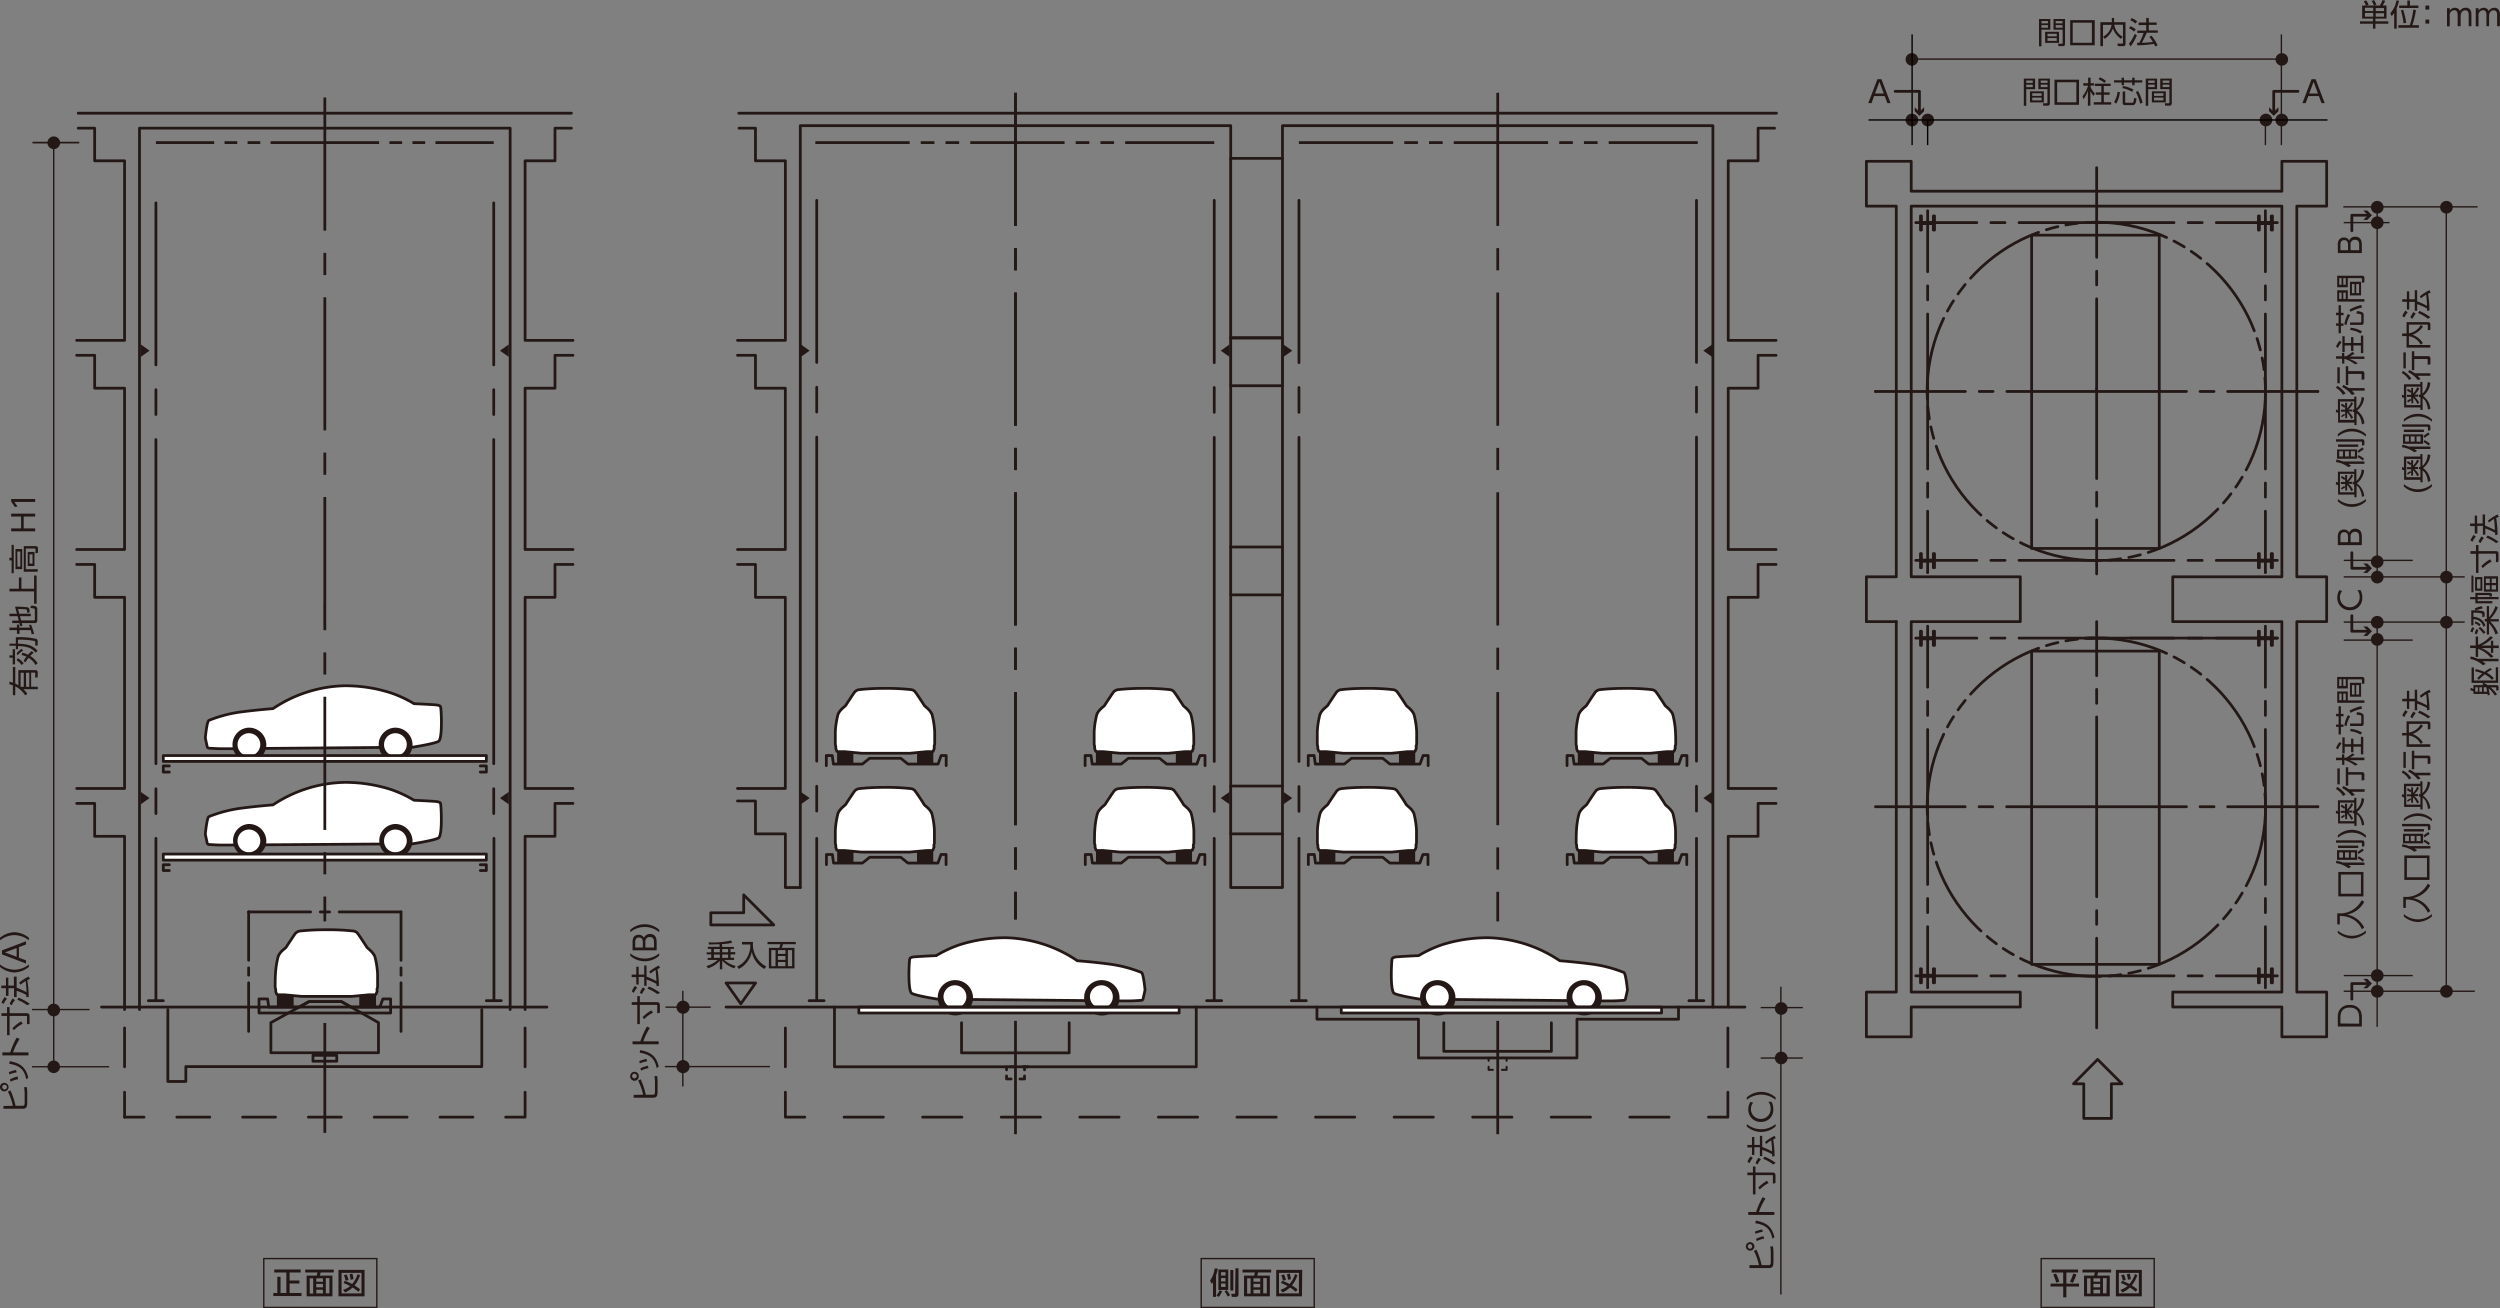 <svg xmlns="http://www.w3.org/2000/svg" viewBox="0 0 450.55 235.76"><rect x="0" y="0" width="450.55" height="235.76" fill="#808080" stroke="none"/><defs><style>.cls-1,.cls-10,.cls-11,.cls-12,.cls-13,.cls-14,.cls-15,.cls-16,.cls-17,.cls-18,.cls-19,.cls-20,.cls-21,.cls-22,.cls-23,.cls-4,.cls-5,.cls-6,.cls-7,.cls-9{fill:none;}.cls-1,.cls-10,.cls-11,.cls-12,.cls-13,.cls-14,.cls-15,.cls-16,.cls-17,.cls-18,.cls-19,.cls-20,.cls-21,.cls-22,.cls-23,.cls-4,.cls-6,.cls-7,.cls-9{stroke:#231815;}.cls-1,.cls-10,.cls-11,.cls-12,.cls-13,.cls-14,.cls-15,.cls-21,.cls-22,.cls-9{stroke-linecap:round;}.cls-1,.cls-10,.cls-11,.cls-12,.cls-13,.cls-14,.cls-15,.cls-16,.cls-21,.cls-22,.cls-9{stroke-linejoin:round;}.cls-1,.cls-10,.cls-11,.cls-12,.cls-13,.cls-14,.cls-15,.cls-16,.cls-17,.cls-18,.cls-19,.cls-20,.cls-21,.cls-22{stroke-width:0.5px;}.cls-2,.cls-3{fill:#231815;}.cls-2{fill-rule:evenodd;}.cls-23,.cls-4,.cls-5{stroke-width:0.25px;}.cls-5{stroke:#040000;}.cls-6{stroke-width:0.25px;}.cls-7{stroke-width:0.31px;}.cls-8{fill:#fff;}.cls-9{stroke-width:0.37px;}.cls-10{stroke-dasharray:14.94 1.49 2.13 1.49 2.13 1.49;}.cls-11{stroke-dasharray:5.93 5.93 5.93 5.93;}.cls-12{stroke-dasharray:5.93 5.93 5.93 5.93 5.93 5.93;}.cls-13{stroke-dasharray:7 7 7 7 7 7;}.cls-14{stroke-dasharray:7.08 7.08 7.08 7.08;}.cls-15{stroke-dasharray:7.08 7.08 7.08 7.08 7.08 7.08;}.cls-16{stroke-dasharray:24 4 4 4;}.cls-18{stroke-dasharray:2.29 1.86 2.29 1.86;}.cls-19{stroke-dasharray:19.55 1.86 2.29 1.86 2.29 1.86;}.cls-20{stroke-dasharray:17 2 2.46 2 2.46 2;}.cls-21{stroke-dasharray:2.54 2.54;}.cls-22{stroke-dasharray:27.93 2.54 2.54 2.54;}.cls-23{stroke-miterlimit:10;}</style></defs><g id="レイヤー_2" data-name="レイヤー 2"><g id="レイヤー_1-2" data-name="レイヤー 1"><line class="cls-1" x1="269.92" y1="174.78" x2="269.92" y2="170.91"/><line class="cls-1" x1="58.54" y1="175.25" x2="58.54" y2="179.13"/><polygon class="cls-2" points="25.36 144.96 26.95 143.83 25.36 142.71 25.36 144.96"/><path class="cls-3" d="M114.34,193.16a.76.76,0,0,1,.77.76.77.77,0,1,1-1.53,0,.76.76,0,0,1,.76-.76m0,1.18a.42.42,0,1,0,0-.84.42.42,0,0,0,0,.84m1.56,2.95a10.48,10.48,0,0,0-.9-2.56l.46-.22a13.15,13.15,0,0,1,.92,2.78h1.22c.39,0,.44-.1.44-.72v-1.41a8.27,8.27,0,0,0-.09-1.23l.49,0a8,8,0,0,1,.07,1.2v1.54c0,.82-.13,1.16-.83,1.16H114.2v-.51Z"/><path class="cls-3" d="M116.62,191.27a5.79,5.79,0,0,0-1.31.37l-.1-.41a8.75,8.75,0,0,1,1.3-.4Zm1.73,1.24c-.35-1.7-1.1-2.47-3.07-2.79l.1-.47c1.88.36,2.89,1.06,3.34,2.95Zm-1.48,0a4.31,4.31,0,0,0-1.34.44l-.11-.42a5.6,5.6,0,0,1,1.34-.46Z"/><path class="cls-3" d="M117.11,185.25a12.22,12.22,0,0,0-1.18,2.42h2.78v.53H114v-.53h1.41A14.87,14.87,0,0,1,116.6,185Z"/><path class="cls-3" d="M114.85,181.1h-1v-.49h1v-1.09h.46v1.09h3.07c.26,0,.54.06.54.56v1.35l-.47.1v-1.3c0-.2,0-.22-.23-.22h-2.91v3.47h-.46Zm2.83,1.4a5.82,5.82,0,0,0-1.59,1.17l-.28-.36a7.11,7.11,0,0,1,1.57-1.22Z"/><path class="cls-3" d="M117,175.12a7.9,7.9,0,0,1,1.73-1.11l.23.42c-.15.07-.27.12-.47.23a20,20,0,0,1,.26,3l-.44.07v-.41a9.47,9.47,0,0,0-1.79-.79v1.13h-.42v-1.6h-1v1.37h-.43V176.1h-.83v-.46h.83v-1.43h.43v1.43h1V174h.42v2a15.48,15.48,0,0,1,1.77.81c0-.53-.06-1.39-.15-2a7.36,7.36,0,0,0-.9.64ZM114.83,178a3.55,3.55,0,0,0-.6.93l-.37-.25a4.15,4.15,0,0,1,.57-1Zm1.45.25a3.18,3.18,0,0,0-.58.9l-.38-.21a3.2,3.2,0,0,1,.56-1Zm2.21.92a7.58,7.58,0,0,0-1.81-1l.28-.37a9.68,9.68,0,0,1,2,1.11Z"/><path class="cls-3" d="M.76,195.15a.77.77,0,1,1-.76.77.76.76,0,0,1,.76-.77m0,1.19a.43.43,0,1,0,0-.85.43.43,0,0,0,0,.85m1.56,2.95a10.19,10.19,0,0,0-.9-2.56l.46-.23a13.19,13.19,0,0,1,.92,2.79H4c.39,0,.44-.1.44-.73v-1.41a8.45,8.45,0,0,0-.09-1.23l.49,0a8.11,8.11,0,0,1,.07,1.21v1.53c0,.82-.13,1.16-.83,1.16H.62v-.5Z"/><path class="cls-3" d="M3,193.27a5.3,5.3,0,0,0-1.31.36l-.1-.41a7.64,7.64,0,0,1,1.3-.39Zm1.73,1.23c-.35-1.7-1.1-2.47-3.07-2.78l.1-.48c1.88.36,2.89,1.07,3.34,3Zm-1.48,0a4.9,4.9,0,0,0-1.34.44l-.11-.41A5.28,5.28,0,0,1,3.18,194Z"/><path class="cls-3" d="M3.53,187.24a12.84,12.84,0,0,0-1.18,2.42H5.13v.54H.43v-.54H1.84A15.19,15.19,0,0,1,3,187Z"/><path class="cls-3" d="M1.27,183.09h-1v-.49h1v-1.09h.46v1.09H4.8c.26,0,.53.06.53.57v1.34l-.46.1v-1.3c0-.2,0-.22-.23-.22H1.73v3.47H1.27Zm2.83,1.4a5.82,5.82,0,0,0-1.59,1.17l-.28-.35a7.45,7.45,0,0,1,1.57-1.23Z"/><path class="cls-3" d="M3.43,177.12A7.92,7.92,0,0,1,5.16,176l.23.42c-.15.07-.27.12-.47.23a20.18,20.18,0,0,1,.26,3l-.44.07v-.41A9.47,9.47,0,0,0,3,178.56v1.13H2.53v-1.6h-1v1.38H1.07v-1.38H.24v-.46h.83V176.2H1.5v1.43h1V176H3v2a15.48,15.48,0,0,1,1.77.81c0-.53-.06-1.39-.15-2a7.36,7.36,0,0,0-.9.64ZM1.25,180a3.91,3.91,0,0,0-.6.93l-.37-.24a4,4,0,0,1,.57-1Zm1.45.26a3,3,0,0,0-.58.9l-.38-.22a3.15,3.15,0,0,1,.56-1Zm2.21.91a7.58,7.58,0,0,0-1.81-1l.28-.37a9.74,9.74,0,0,1,2,1.12Z"/><path class="cls-3" d="M344.56,9.58a1.13,1.13,0,1,1-1.13,1.13,1.12,1.12,0,0,1,1.13-1.13"/><path class="cls-3" d="M344.56,20.49a1.14,1.14,0,1,1-1.13,1.13,1.13,1.13,0,0,1,1.13-1.13"/><path class="cls-3" d="M347.41,20.49a1.14,1.14,0,1,1-1.13,1.13,1.14,1.14,0,0,1,1.13-1.13"/><path class="cls-3" d="M408.36,20.49a1.14,1.14,0,1,1-1.13,1.13,1.14,1.14,0,0,1,1.13-1.13"/><path class="cls-3" d="M411.22,20.49a1.14,1.14,0,1,1-1.14,1.13,1.14,1.14,0,0,1,1.14-1.13"/><path class="cls-3" d="M411.23,9.58a1.13,1.13,0,1,1-1.13,1.13,1.13,1.13,0,0,1,1.13-1.13"/><path class="cls-3" d="M369.51,3.43V5.35h-1.6v3h-.44V3.43Zm-.43.37h-1.17v.41h1.17Zm0,.73h-1.17V5h1.17Zm2,3.2h-2.51v-2h2.51Zm-.42-1.64H369v.46h1.68Zm0,.77H369v.51h1.68Zm1.5,1c0,.11,0,.46-.39.46h-.8l-.08-.44h.67c.1,0,.17,0,.17-.16V5.35h-1.65V3.43h2.08ZM371.7,3.8h-1.22v.41h1.22Zm0,.73h-1.22V5h1.22Z"/><path class="cls-3" d="M377.51,8.16h-4.42V3.63h4.42ZM377,4.09h-3.46V7.71H377Z"/><path class="cls-3" d="M380.58,3.23H381V4h2.06V7.86a.4.4,0,0,1-.46.46h-.93l-.07-.46h.85c.07,0,.15,0,.15-.14V4.46h-1.57a3,3,0,0,0,1.52,2.16l-.3.38a3.82,3.82,0,0,1-1.47-1.88A3.65,3.65,0,0,1,379.3,7l-.28-.4a2.76,2.76,0,0,0,1.52-2.12H379V8.32h-.47V4h2.08Z"/><path class="cls-3" d="M383.68,7.89a7.51,7.51,0,0,0,1.05-1.8l.37.28a9.68,9.68,0,0,1-1.11,2Zm.92-2.2a3.18,3.18,0,0,0-.9-.58l.21-.38a3.2,3.2,0,0,1,1,.56Zm.25-1.45a3.31,3.31,0,0,0-.93-.6l.25-.38a4.24,4.24,0,0,1,1,.58Zm2.88,2.18a7.9,7.9,0,0,1,1.11,1.73l-.42.23a5,5,0,0,0-.23-.47,19.26,19.26,0,0,1-3,.25l-.07-.44h.41a9.15,9.15,0,0,0,.79-1.78h-1.13V5.52h1.6v-1h-1.37V4.06h1.37V3.23h.46v.83h1.43v.42h-1.43v1h1.63v.42h-2A16.33,16.33,0,0,1,386,7.71c.53,0,1.39-.06,2-.15a7.14,7.14,0,0,0-.64-.91Z"/><path class="cls-3" d="M366.77,14.16v1.91h-1.6v3h-.44V14.16Zm-.43.36h-1.17v.42h1.17Zm0,.74h-1.17v.44h1.17Zm2,3.2h-2.5v-2h2.5Zm-.41-1.65h-1.68v.47h1.68Zm0,.78h-1.68v.5h1.68Zm1.5,1a.38.38,0,0,1-.39.45h-.8l-.08-.43h.67c.1,0,.16,0,.16-.15v-2.4h-1.64V14.16h2.08ZM369,14.52h-1.22v.42H369Zm0,.74h-1.22v.44H369Z"/><path class="cls-3" d="M374.68,18.89h-4.42V14.36h4.42Zm-.48-4.07h-3.46v3.62h3.46Z"/><path class="cls-3" d="M377.27,17.29a4.62,4.62,0,0,1-.54-.87v2.63h-.45v-2.7a5.91,5.91,0,0,1-.78,1.52l-.19-.52a5.72,5.72,0,0,0,1-1.91h-.86V15h.87V14h.45V15h.6v.41h-.6v.33a4.44,4.44,0,0,0,.79,1.13Zm3.1-1.79h-1.22v1.15h1.05v.42h-1.05v1.35h1.33v.43h-3.15v-.43h1.37V17.07h-1v-.42h1V15.5h-1.18v-.42h2.85Zm-1.12-.56a4.58,4.58,0,0,0-1.05-.67l.25-.33a3.8,3.8,0,0,1,1.09.66Z"/><path class="cls-3" d="M381,18.38a4.1,4.1,0,0,0,.62-1.83l.43.07a5.32,5.32,0,0,1-.67,2.07ZM382.78,14v.46h1.49V14h.43v.46h1.38v.42H384.7v.47h-.43v-.47h-1.49v.47h-.41v-.47H381v-.42h1.36V14Zm1.48,2.55a5.53,5.53,0,0,0-1.78-.67l.15-.38a5.63,5.63,0,0,1,1.85.65ZM383,18.37a.13.13,0,0,0,.15.15h1.06a.24.24,0,0,0,.28-.21,3.36,3.36,0,0,0,.11-.67l.45.11c-.13,1.08-.37,1.2-.76,1.2H383c-.24,0-.45-.1-.45-.38V16.5H383Zm2.69.31a8.19,8.19,0,0,0-.77-2.1l.39-.18a8.13,8.13,0,0,1,.83,2.11Z"/><path class="cls-3" d="M388.75,14.16v1.91h-1.6v3h-.44V14.16Zm-.43.36h-1.17v.42h1.17Zm0,.74h-1.17v.44h1.17Zm2,3.2h-2.51v-2h2.51Zm-.42-1.65H388.2v.47h1.67Zm0,.78H388.2v.5h1.67Zm1.5,1c0,.11,0,.45-.38.45h-.81l-.08-.43h.68c.1,0,.16,0,.16-.15v-2.4h-1.65V14.16h2.08Zm-.43-4.08h-1.22v.42h1.22Zm0,.74h-1.22v.44h1.22Z"/><path class="cls-3" d="M416,17.31l-.47,1.28h-.59l1.65-4.32h.73l1.64,4.32h-.58l-.47-1.28Zm1.74-.46-.79-2.11-.78,2.11Z"/><path class="cls-3" d="M337.75,17.31l-.47,1.28h-.58l1.65-4.32h.72l1.65,4.32h-.58l-.48-1.28Zm1.74-.46-.78-2.11-.79,2.11Z"/><line class="cls-4" x1="411.15" y1="26.15" x2="411.15" y2="6.2"/><line class="cls-4" x1="408.27" y1="26.15" x2="408.27" y2="21.76"/><line class="cls-5" x1="344.6" y1="26.15" x2="344.6" y2="6.2"/><line class="cls-5" x1="347.4" y1="26.15" x2="347.4" y2="21.76"/><line class="cls-4" x1="411.18" y1="10.65" x2="344.86" y2="10.65"/><line class="cls-5" x1="419.46" y1="21.62" x2="336.74" y2="21.62"/><path class="cls-3" d="M449.61,125.35a4.51,4.51,0,0,0-1.11-1.29c0,.13.15.72.2,1.19l-.38.06s0-.21,0-.25h-2.56v-.47a2.25,2.25,0,0,0-.56-.19l.07-.44c.22.09.29.12.49.22v-.7h1.9l-.31-.16.18-.25h-2.1v-2.78h.42v2.35h3.94v-2.39h.41v2.82h-2.61a4.48,4.48,0,0,1,.74.41h1.54c.33,0,.42.13.42.38v.54l-.42.06V124c0-.08,0-.12-.1-.12h-.93a5.69,5.69,0,0,1,1.18,1.27Zm-3.51-.68h.46v-.81h-.46Zm3-4a8.22,8.22,0,0,0-.92.57,4,4,0,0,1,1.26,1l-.33.29a5.05,5.05,0,0,0-1.31-1,10.43,10.43,0,0,0-1.09,1l-.26-.3a6.39,6.39,0,0,1,.92-.86,6.64,6.64,0,0,0-1.29-.39l.09-.39a6.9,6.9,0,0,1,1.57.5,10,10,0,0,1,1.06-.69Zm-2.27,4h.47v-.81h-.47Zm1.37,0c0-.31-.07-.5-.12-.81h-.46v.81Z"/><path class="cls-3" d="M450.29,118.73v.44h-2.93a3.43,3.43,0,0,1,.62.49l-.52.23a4.72,4.72,0,0,0-2.28-1.14l.09-.45a5.47,5.47,0,0,1,1.27.43Zm-1.39-.17a5.5,5.5,0,0,0-2.3-1.64v1.47h-.43V116.8h-1v-.46h1v-1.62h.43v1.5a5.39,5.39,0,0,0,2.2-1.57l.49.23a5.54,5.54,0,0,1-2.1,1.46h1.72v-.87h.42v.87h1v.46h-1v.86h-.42v-.86h-1.72a5.51,5.51,0,0,1,2.17,1.52Z"/><path class="cls-3" d="M445.94,113.19a2.76,2.76,0,0,0-.33.79l-.38-.15a3.34,3.34,0,0,1,.31-.79Zm.06-3.54a5.23,5.23,0,0,1,1.27-.41l.16.43a4.81,4.81,0,0,0-1.21.33c1.23.07,1.56.12,1.56.6v.53l-.42.1v-.46a.21.21,0,0,0-.13-.22,6.15,6.15,0,0,0-1.47-.13v.75a2.32,2.32,0,0,1,2.17,1.55l-.38.26a1.79,1.79,0,0,0-1.79-1.39v1.11h-.39V110l.78,0Zm.12,2.34a2.61,2.61,0,0,1,.92.54l-.2.33a2.31,2.31,0,0,0-.86-.52Zm.55,1.53a3.21,3.21,0,0,0-.26.81l-.41-.15a3.11,3.11,0,0,1,.27-.8ZM447,113a5.63,5.63,0,0,1,.95,1l-.39.22a4.17,4.17,0,0,0-.92-1Zm1.17-1h-.37v-.44h.37v-2.33h.4v2a5.34,5.34,0,0,0,1.15-2l.45.25a6.44,6.44,0,0,1-1.4,2.1h1.56V112h-1.56a5.94,5.94,0,0,1,1.42,2.11l-.45.24a5.11,5.11,0,0,0-1.17-2v2h-.4Z"/><path class="cls-3" d="M450.29,107.59v.4h-3.76v.35h2.64v.39h-3.06V108h-.93v-.4h.93v-.75h2.56c.17,0,.43,0,.43.36v.25l-.44.08v-.17c0-.12-.05-.13-.14-.13h-2v.36Zm-4.53-.85h-.36v-3h.36Zm1.61-.28h-1.31V104h1.31Zm-.95-.4h.6V104.4h-.6Zm3.77.57h-2.53v-2.77h2.53ZM448,105.07h.71v-.79H448Zm0,1.16h.71v-.77H448Zm1.05-1.16h.78v-.79h-.78Zm0,1.16h.78v-.77h-.78Z"/><path class="cls-3" d="M446.22,99.81h-1v-.48h1v-1.1h.45v1.1h3.08c.26,0,.53,0,.53.56v1.34l-.46.1V100c0-.2,0-.22-.23-.22h-2.92v3.48h-.45Zm2.83,1.41a5.5,5.5,0,0,0-1.59,1.16l-.28-.35a7.45,7.45,0,0,1,1.57-1.23Z"/><path class="cls-3" d="M448.38,93.84a7.92,7.92,0,0,1,1.73-1.12l.23.42a5,5,0,0,0-.47.23,20.9,20.9,0,0,1,.25,3l-.44.07v-.41a9.8,9.8,0,0,0-1.78-.79v1.13h-.43v-1.6h-1v1.38H446V94.81h-.84v-.46H446V92.92h.42v1.43h1V92.72h.43v2a16.33,16.33,0,0,1,1.77.81c0-.52-.06-1.39-.15-2a6.6,6.6,0,0,0-.91.65Zm-2.18,2.87a3.37,3.37,0,0,0-.6.93l-.38-.24a4.34,4.34,0,0,1,.57-1Zm1.45.26a3,3,0,0,0-.58.9l-.39-.22a3.39,3.39,0,0,1,.57-1Zm2.2.91a7.39,7.39,0,0,0-1.81-1l.29-.37a10,10,0,0,1,1.95,1.12Z"/><line class="cls-4" x1="434.82" y1="175.82" x2="422.39" y2="175.82"/><line class="cls-4" x1="446.52" y1="37.28" x2="422.31" y2="37.28"/><line class="cls-6" x1="428.41" y1="185.06" x2="428.41" y2="112.45"/><line class="cls-4" x1="428.41" y1="104.38" x2="428.41" y2="37.35"/><line class="cls-4" x1="440.87" y1="178.65" x2="440.87" y2="37.23"/><line class="cls-4" x1="434.82" y1="115.36" x2="422.39" y2="115.36"/><line class="cls-4" x1="444.19" y1="112.11" x2="422.39" y2="112.11"/><line class="cls-4" x1="446.01" y1="178.64" x2="422.39" y2="178.64"/><line class="cls-4" x1="444.19" y1="103.97" x2="422.39" y2="103.97"/><line class="cls-4" x1="434.82" y1="100.99" x2="422.39" y2="100.99"/><line class="cls-4" x1="430.63" y1="40.12" x2="422.39" y2="40.12"/><path class="cls-3" d="M421.32,167.7a3.84,3.84,0,0,0,5.06,0v.44a4.2,4.2,0,0,1-2.53,1,4.13,4.13,0,0,1-2.53-1Z"/><path class="cls-3" d="M421.22,164.59a4.4,4.4,0,0,0,4.41-2.37l.45.32a4.46,4.46,0,0,1-3.09,2.28,4.42,4.42,0,0,1,3.09,2.34l-.43.31a3.89,3.89,0,0,0-1.57-1.78,4.35,4.35,0,0,0-2.4-.6v1.5h-.46Z"/><path class="cls-3" d="M425.94,161.55h-4.53v-4.41h4.53Zm-4.07-.48h3.62v-3.46h-3.62Z"/><path class="cls-3" d="M426.11,155.45v.44h-2.89a3,3,0,0,1,.5.34l-.49.25a4.75,4.75,0,0,0-2.23-.92l.06-.45a7,7,0,0,1,1.19.34Zm-5.11-4h4.66a.39.39,0,0,1,.45.44v.62l-.44.08V152c0-.09,0-.12-.13-.12H421Zm3.8,3.51h-3.62v-1.74h3.62Zm-3.47-2.57H425v.44h-3.62Zm.24,2.17h.68v-.94h-.68Zm1.05,0h.7v-.94h-.7Zm1.05,0h.73v-.94h-.73ZM426,153.3a6,6,0,0,0-.91.6l-.21-.3a5,5,0,0,1,.9-.67Zm-.18,2a3,3,0,0,0-.93-.61l.16-.36a4.33,4.33,0,0,1,1,.63Z"/><path class="cls-3" d="M421.32,150.54a3.73,3.73,0,0,1,5.06,0V151a3.87,3.87,0,0,0-5.06,0Z"/><path class="cls-3" d="M425.67,148.79a4.1,4.1,0,0,0-.47-1.55,1.59,1.59,0,0,0-.5-.5v2.11h-.39v-.45h-2.94v-1.72c-.13-.05-.36-.11-.39-.12l0-.48.36.14v-2h2.94v-.44h.39v2.13a3,3,0,0,0,.94-2.11l.46.18a3.37,3.37,0,0,1-1.32,2.36,3.11,3.11,0,0,1,1.33,2.29ZM424,146.06l.27.06v-1.47h-2.56V148h2.56v-1.4l-.28-.06Zm-2.15,1.19a3.3,3.3,0,0,1,.6-.42l.15.28v-.62h-.76v-.37h.76v-.6l-.14.26a2.56,2.56,0,0,0-.61-.4L422,145a4.27,4.27,0,0,1,.61.41v-.56H423v1a2.94,2.94,0,0,0,.74-1.12l.34.22a3.49,3.49,0,0,1-.85,1.12h.66v.37h-.66a3.2,3.2,0,0,1,.84,1.11l-.33.21a3.52,3.52,0,0,0-.74-1.13v1h-.34v-.55a4,4,0,0,0-.59.38Z"/><path class="cls-3" d="M422.24,143.45A3.22,3.22,0,0,0,421,142.2l.19-.39a4.26,4.26,0,0,1,1.54,1.39Zm-.57-2.09h-.43v-2.88h.43Zm2.18,2.1a4.9,4.9,0,0,0-1.74-1.42l.19-.39a5.43,5.43,0,0,1,1,.58h2.85v.47h-2.29a4.66,4.66,0,0,1,.53.59Zm-.65-5.19v.88h2.46c.31,0,.45.1.45.49v.94l-.5.09v-.89c0-.12,0-.17-.16-.17H423.2v2h-.44v-3.32Z"/><path class="cls-3" d="M422,134a4.58,4.58,0,0,0-.67,1.05l-.33-.25a3.73,3.73,0,0,1,.66-1.08Zm2.35,2a4.14,4.14,0,0,1-.87.54h2.63V137h-2.7a6.14,6.14,0,0,1,1.53.78l-.53.19a5.72,5.72,0,0,0-1.91-1v.87h-.41V137H421v-.45h1.07v-.6h.41v.6h.33a4.58,4.58,0,0,0,1.13-.78Zm-1.79-3.1v1.22h1.15v-1h.42v1h1.35v-1.33h.43v3.15h-.43v-1.37h-1.35v1h-.42v-1h-1.15v1.19h-.42v-2.86Z"/><path class="cls-3" d="M421,130.57h.46v-1.49H421v-.43h.46v-1.37h.42v1.37h.47v.43h-.47v1.49h.47V131h-.47v1.36h-.42V131H421Zm2.55-1.48a5.61,5.61,0,0,0-.67,1.79l-.38-.16a5.5,5.5,0,0,1,.65-1.84Zm2.16-1.38a7.82,7.82,0,0,0-2.1.76l-.18-.39a7.77,7.77,0,0,1,2.11-.82Zm-.31,2.69a.14.14,0,0,0,.15-.16v-1.06c0-.16,0-.23-.21-.28a3.36,3.36,0,0,0-.67-.11l.11-.45c1.08.13,1.2.37,1.2.76v1.29c0,.24-.1.45-.38.45h-2.07v-.44Zm0,2a4.23,4.23,0,0,0-1.84-.62l.07-.43a5.32,5.32,0,0,1,2.07.67Z"/><path class="cls-3" d="M425.65,122c.11,0,.46,0,.46.38v.81l-.44.08v-.68c0-.1,0-.16-.15-.16h-2.4v1.65h-1.91V122Zm-4.44,2.62h1.91v1.6h3v.44h-4.9Zm.36-1H422v-1.22h-.42Zm0,2.57H422V125h-.42Zm.74-2.57h.44v-1.22h-.44Zm0,2.57h.44V125h-.44Zm3.2-.63h-2v-2.51h2Zm-1.64-.41h.46v-1.68h-.46Zm.77,0h.51v-1.68h-.51Z"/><path class="cls-3" d="M433.22,164.73a3.84,3.84,0,0,0,5.06,0v.44a4.2,4.2,0,0,1-2.53,1,4.13,4.13,0,0,1-2.53-1Z"/><path class="cls-3" d="M433.12,161.62a4.4,4.4,0,0,0,4.41-2.37l.45.32a4.46,4.46,0,0,1-3.09,2.28,4.42,4.42,0,0,1,3.09,2.34l-.43.31a3.83,3.83,0,0,0-1.57-1.77,4.3,4.3,0,0,0-2.4-.61v1.5h-.46Z"/><path class="cls-3" d="M437.84,158.58h-4.53v-4.41h4.53Zm-4.07-.48h3.62v-3.46h-3.62Z"/><path class="cls-3" d="M438,152.48v.44h-2.89a2.6,2.6,0,0,1,.5.34l-.49.25a4.75,4.75,0,0,0-2.23-.92l.06-.45a7.26,7.26,0,0,1,1.2.34Zm-5.11-4h4.66a.39.39,0,0,1,.45.44v.62l-.44.08v-.58c0-.09,0-.12-.13-.12H432.9Zm3.8,3.51h-3.62v-1.74h3.62Zm-3.47-2.57h3.62v.44h-3.62Zm.24,2.17h.68v-.94h-.68Zm1,0h.7v-.94h-.7Zm1.05,0h.73v-.94h-.73Zm2.36-1.28a6,6,0,0,0-.91.6l-.21-.3a5,5,0,0,1,.9-.67Zm-.18,2a3.12,3.12,0,0,0-.92-.61l.15-.36a4.14,4.14,0,0,1,1,.63Z"/><path class="cls-3" d="M433.22,147.57a3.73,3.73,0,0,1,5.06,0V148a3.87,3.87,0,0,0-5.06,0Z"/><path class="cls-3" d="M437.57,145.82a4.1,4.1,0,0,0-.47-1.55,1.59,1.59,0,0,0-.5-.5v2.11h-.39v-.45h-2.94v-1.72c-.13-.05-.36-.11-.39-.12l0-.48.36.14v-2h2.94v-.44h.39v2.13a3,3,0,0,0,.94-2.11l.46.18a3.37,3.37,0,0,1-1.32,2.36,3.11,3.11,0,0,1,1.33,2.29Zm-1.63-2.73.27.06v-1.47h-2.56V145h2.56v-1.4l-.28-.06Zm-2.15,1.19a3.3,3.3,0,0,1,.6-.42l.15.28v-.62h-.76v-.37h.76v-.6l-.14.26a2.56,2.56,0,0,0-.61-.4l.14-.37a4.27,4.27,0,0,1,.61.41v-.56h.34v1a2.94,2.94,0,0,0,.74-1.12l.34.22a3.49,3.49,0,0,1-.85,1.12h.66v.37h-.66a3.2,3.2,0,0,1,.84,1.11l-.33.21a3.52,3.52,0,0,0-.74-1.13v1h-.34v-.55a4,4,0,0,0-.59.38Z"/><path class="cls-3" d="M434.14,140.48a3.22,3.22,0,0,0-1.29-1.25l.19-.39a4.26,4.26,0,0,1,1.54,1.39Zm-.57-2.09h-.43v-2.88h.43Zm2.18,2.1a4.9,4.9,0,0,0-1.74-1.42l.19-.39a5.43,5.43,0,0,1,1,.58H438v.47h-2.29a4.66,4.66,0,0,1,.53.59Zm-.65-5.19v.88h2.46c.31,0,.45.1.45.49v.94l-.5.09v-.89c0-.12,0-.17-.16-.17H435.1v2h-.44V135.3Z"/><path class="cls-3" d="M432.91,132.56v-.46h.8V130h3.82a.41.41,0,0,1,.47.46v.93l-.46.07v-.85c0-.07,0-.15-.15-.15h-3.26v1.57a3,3,0,0,0,2.15-1.52l.39.3a3.86,3.86,0,0,1-1.88,1.47,3.65,3.65,0,0,1,1.86,1.52l-.4.28a2.78,2.78,0,0,0-2.12-1.52v1.57H438v.47h-4.29v-2.08Z"/><path class="cls-3" d="M436.1,125.41a7.55,7.55,0,0,1,1.73-1.11l.23.42a4.63,4.63,0,0,0-.47.22,21.12,21.12,0,0,1,.25,3l-.44.07v-.41a9.15,9.15,0,0,0-1.78-.79V128h-.43v-1.6h-1v1.37h-.42v-1.37h-.84v-.46h.84v-1.44h.42v1.44h1V124.3h.43v2a16.33,16.33,0,0,1,1.77.81c0-.53-.06-1.39-.15-2a7.14,7.14,0,0,0-.91.64Zm-2.18,2.87a3.26,3.26,0,0,0-.6.94l-.38-.25a4.54,4.54,0,0,1,.57-1Zm1.45.26a3.18,3.18,0,0,0-.58.9l-.39-.22a3.54,3.54,0,0,1,.57-1Zm2.2.91a7.48,7.48,0,0,0-1.8-1l.28-.37a9.47,9.47,0,0,1,1.95,1.11Z"/><path class="cls-3" d="M433.22,87.24a3.87,3.87,0,0,0,5.06,0v.43a3.7,3.7,0,0,1-5.06,0Z"/><path class="cls-3" d="M437.57,86.86a4.1,4.1,0,0,0-.47-1.55,1.49,1.49,0,0,0-.5-.5v2.11h-.39v-.45h-2.94V84.75l-.39-.12,0-.48.36.13v-2h2.94v-.44h.39V84a3,3,0,0,0,.94-2.11L438,82a3.32,3.32,0,0,1-1.32,2.35,3.14,3.14,0,0,1,1.33,2.3Zm-1.63-2.73.27.06V82.72h-2.56V86h2.56v-1.4l-.28-.06Zm-2.15,1.19a3.89,3.89,0,0,1,.6-.43l.15.29v-.62h-.76v-.37h.76v-.6l-.14.26a3,3,0,0,0-.61-.41l.14-.36a4.27,4.27,0,0,1,.61.41v-.56h.34v1a2.94,2.94,0,0,0,.74-1.12l.34.22a3.49,3.49,0,0,1-.85,1.12h.66v.37h-.66a3.2,3.2,0,0,1,.84,1.11l-.33.21a3.52,3.52,0,0,0-.74-1.13v1h-.34v-.55a4,4,0,0,0-.59.38Z"/><path class="cls-3" d="M438,80.48v.44h-2.89a3.07,3.07,0,0,1,.5.35l-.49.24a4.86,4.86,0,0,0-2.23-.91l.06-.46a10.21,10.21,0,0,1,1.2.34Zm-5.11-4h4.66a.39.39,0,0,1,.45.43v.63l-.44.08v-.58c0-.09,0-.13-.13-.13H432.9Zm3.8,3.5h-3.62V78.28h3.62Zm-3.47-2.56h3.62v.43h-3.62Zm.24,2.16h.68v-.93h-.68Zm1,0h.7v-.93h-.7Zm1.05,0h.73v-.93h-.73Zm2.36-1.28a6,6,0,0,0-.91.61l-.21-.3a4.58,4.58,0,0,1,.9-.67Zm-.18,2a3.38,3.38,0,0,0-.92-.62l.15-.36a4,4,0,0,1,1,.64Z"/><path class="cls-3" d="M433.22,75.58a3.7,3.7,0,0,1,5.06,0V76a3.87,3.87,0,0,0-5.06,0Z"/><path class="cls-3" d="M437.57,73.83a4,4,0,0,0-.47-1.55,1.41,1.41,0,0,0-.5-.5v2.1h-.39v-.45h-2.94V71.71l-.39-.11,0-.48.36.13v-2h2.94v-.43h.39v2.13a3,3,0,0,0,.94-2.11L438,69a3.37,3.37,0,0,1-1.32,2.36A3.12,3.12,0,0,1,438,73.65Zm-1.63-2.74.27.07V69.68h-2.56V73h2.56V71.6l-.28-.06Zm-2.15,1.19a4.73,4.73,0,0,1,.6-.42l.15.29v-.63h-.76v-.37h.76v-.59l-.14.25a3.37,3.37,0,0,0-.61-.4l.14-.36a4.51,4.51,0,0,1,.61.4V69.9h.34v1a2.9,2.9,0,0,0,.74-1.13L436,70a3.49,3.49,0,0,1-.85,1.12h.66v.37h-.66a3.3,3.3,0,0,1,.84,1.11l-.33.22a3.29,3.29,0,0,0-.74-1.13v1h-.34v-.55a4,4,0,0,0-.59.39Z"/><path class="cls-3" d="M434.14,68.48a3.36,3.36,0,0,0-1.29-1.25l.19-.39a4.39,4.39,0,0,1,1.54,1.4Zm-.57-2.09h-.43V63.51h.43Zm2.18,2.11A4.93,4.93,0,0,0,434,67.07l.19-.39a6,6,0,0,1,1,.59H438v.46h-2.29a5.48,5.48,0,0,1,.53.59Zm-.65-5.2v.88h2.46c.31,0,.45.1.45.49v1l-.5.08v-.89c0-.11,0-.16-.16-.16H435.1v2h-.44V63.3Z"/><path class="cls-3" d="M432.91,60.56V60.1h.8V58.05h3.82a.4.4,0,0,1,.47.45v.94l-.46.07v-.85c0-.07,0-.16-.15-.16h-3.26v1.57a3,3,0,0,0,2.15-1.52l.39.31a3.93,3.93,0,0,1-1.88,1.47,3.62,3.62,0,0,1,1.86,1.51l-.4.28a2.8,2.8,0,0,0-2.12-1.52v1.58H438v.46h-4.29V60.56Z"/><path class="cls-3" d="M436.1,53.41a8.28,8.28,0,0,1,1.73-1.11l.23.42a5,5,0,0,0-.47.23,20.9,20.9,0,0,1,.25,3l-.44.07v-.41a9.15,9.15,0,0,0-1.78-.79V56h-.43v-1.6h-1v1.38h-.42V54.39h-.84v-.46h.84V52.5h.42v1.43h1V52.3h.43v2a16.33,16.33,0,0,1,1.77.81c0-.53-.06-1.39-.15-2a7.14,7.14,0,0,0-.91.64Zm-2.18,2.88a3.23,3.23,0,0,0-.6.93l-.38-.25a4.54,4.54,0,0,1,.57-1Zm1.45.26a3,3,0,0,0-.58.9l-.39-.22a3.39,3.39,0,0,1,.57-1Zm2.2.91a7.51,7.51,0,0,0-1.8-1.05l.28-.37A10,10,0,0,1,438,57.16Z"/><path class="cls-3" d="M421.32,89.92a3.87,3.87,0,0,0,5.06,0v.43a3.7,3.7,0,0,1-5.06,0Z"/><path class="cls-3" d="M425.67,89.54A4.1,4.1,0,0,0,425.2,88a1.49,1.49,0,0,0-.5-.5V89.6h-.39v-.46h-2.94V87.43c-.13-.05-.36-.11-.39-.12l0-.48.36.13V85h2.94v-.44h.39v2.13a3,3,0,0,0,.94-2.11l.46.18a3.35,3.35,0,0,1-1.32,2.35,3.14,3.14,0,0,1,1.33,2.29ZM424,86.8l.27.07V85.4h-2.56v3.31h2.56v-1.4l-.28-.06ZM421.89,88a3.89,3.89,0,0,1,.6-.43l.15.29v-.62h-.76v-.38h.76v-.59l-.14.25a3.37,3.37,0,0,0-.61-.4l.14-.36a3.55,3.55,0,0,1,.61.41v-.56H423v1a2.9,2.9,0,0,0,.74-1.13l.34.22a3.29,3.29,0,0,1-.85,1.12h.66v.38h-.66a3.11,3.11,0,0,1,.84,1.11l-.33.21a3.52,3.52,0,0,0-.74-1.13v1h-.34v-.54a4,4,0,0,0-.59.38Z"/><path class="cls-3" d="M426.11,83.16v.44h-2.89a2.9,2.9,0,0,1,.5.35l-.49.24a4.86,4.86,0,0,0-2.23-.91l.06-.46a8.12,8.12,0,0,1,1.19.34Zm-5.11-4h4.66a.39.39,0,0,1,.45.44v.62l-.44.09v-.59c0-.08,0-.12-.13-.12H421Zm3.8,3.51h-3.62V81h3.62Zm-3.47-2.57H425v.44h-3.62Zm.24,2.17h.68v-.94h-.68Zm1.05,0h.7v-.94h-.7Zm1.05,0h.73v-.94h-.73ZM426,81a5.36,5.36,0,0,0-.91.61l-.21-.3a5.06,5.06,0,0,1,.9-.68Zm-.18,2a3.22,3.22,0,0,0-.93-.61l.16-.36a4.33,4.33,0,0,1,1,.63Z"/><path class="cls-3" d="M421.32,78.25a3.73,3.73,0,0,1,5.06,0v.44a3.87,3.87,0,0,0-5.06,0Z"/><path class="cls-3" d="M425.67,76.5A4.1,4.1,0,0,0,425.2,75a1.47,1.47,0,0,0-.5-.49v2.1h-.39v-.45h-2.94V74.39l-.39-.12,0-.47.36.13v-2h2.94v-.44h.39v2.13a3,3,0,0,0,.94-2.1l.46.17A3.37,3.37,0,0,1,424.78,74a3.11,3.11,0,0,1,1.33,2.29ZM424,73.77l.27.06V72.36h-2.56v3.31h2.56v-1.4l-.28-.06ZM421.89,75a3.3,3.3,0,0,1,.6-.42l.15.28V74.2h-.76v-.37h.76v-.59l-.14.25a2.91,2.91,0,0,0-.61-.4l.14-.37a5.38,5.38,0,0,1,.61.41v-.55H423v1a2.87,2.87,0,0,0,.74-1.12l.34.22a3.49,3.49,0,0,1-.85,1.12h.66v.37h-.66a3.3,3.3,0,0,1,.84,1.11l-.33.22a3.49,3.49,0,0,0-.74-1.14v1h-.34v-.55a4,4,0,0,0-.59.38Z"/><path class="cls-3" d="M422.24,71.16A3.36,3.36,0,0,0,421,69.91l.19-.39a4.39,4.39,0,0,1,1.54,1.4Zm-.57-2.09h-.43V66.19h.43Zm2.18,2.11a4.83,4.83,0,0,0-1.74-1.43l.19-.39a7.06,7.06,0,0,1,1,.58h2.85v.47h-2.29a5.48,5.48,0,0,1,.53.59ZM423.2,66v.88h2.46c.31,0,.45.1.45.49v1l-.5.08v-.89c0-.12,0-.17-.16-.17H423.2v2h-.44V66Z"/><path class="cls-3" d="M422,61.71a4.58,4.58,0,0,0-.67,1l-.33-.24a3.67,3.67,0,0,1,.66-1.09Zm2.35,2a5.23,5.23,0,0,1-.87.54h2.63v.44h-2.7a6.14,6.14,0,0,1,1.53.78l-.53.19a5.72,5.72,0,0,0-1.91-1v.87h-.41v-.88H421v-.44h1.07v-.6h.41v.6h.33a5.11,5.11,0,0,0,1.13-.79Zm-1.79-3.11v1.22h1.15V60.76h.42v1.05h1.35V60.48h.43v3.16h-.43V62.26h-1.35v1h-.42v-1h-1.15v1.19h-.42V60.59Z"/><path class="cls-3" d="M421,58.28h.46V56.8H421v-.44h.46V55h.42v1.37h.47v.44h-.47v1.48h.47v.42h-.47v1.35h-.42V58.7H421Zm2.55-1.47a5.43,5.43,0,0,0-.67,1.78l-.38-.16a5.5,5.5,0,0,1,.65-1.84Zm2.16-1.39a7.51,7.51,0,0,0-2.1.77l-.18-.39a7.48,7.48,0,0,1,2.11-.83Zm-.31,2.69a.14.14,0,0,0,.15-.16V56.9c0-.16,0-.24-.21-.29a3.67,3.67,0,0,0-.67-.1l.11-.46c1.08.14,1.2.37,1.2.76V58.1c0,.24-.1.45-.38.45h-2.07v-.44Zm0,2a4,4,0,0,0-1.84-.63l.07-.42a5,5,0,0,1,2.07.67Z"/><path class="cls-3" d="M425.65,49.69c.11,0,.46,0,.46.39v.8l-.44.08v-.67c0-.1,0-.16-.15-.16h-2.4v1.64h-1.91V49.69Zm-4.44,2.62h1.91v1.6h3v.44h-4.9Zm.36-1H422V50.13h-.42Zm0,2.56H422V52.74h-.42Zm.74-2.56h.44V50.13h-.44Zm0,2.56h.44V52.74h-.44Zm3.2-.63h-2V50.77h2Zm-1.64-.41h.46V51.19h-.46Zm.77,0h.51V51.19h-.51Z"/><path class="cls-3" d="M421.32,185v-1.59a2.92,2.92,0,0,1,.16-1.11,2,2,0,0,1,2-1.18,2,2,0,0,1,2,1.17,3,3,0,0,1,.17,1.17V185Zm3.85-.51v-.9c0-.67,0-2-1.69-2s-1.69,1.3-1.69,1.93v.93Z"/><path class="cls-3" d="M425.41,106.35a2.61,2.61,0,0,1,.32,1.32,2.15,2.15,0,0,1-2.24,2.3,2.19,2.19,0,0,1-2.26-2.3,2.3,2.3,0,0,1,.39-1.32l.48.17a1.79,1.79,0,0,0-.4,1.17,1.78,1.78,0,1,0,3.56-.06,1.93,1.93,0,0,0-.42-1.28Z"/><path class="cls-3" d="M421.32,96.87a1.87,1.87,0,0,1,.12-.84,1,1,0,0,1,1-.59,1,1,0,0,1,.94.55,1.09,1.09,0,0,1,1.06-.7c1.21,0,1.21,1.1,1.21,1.51v1.44h-4.32Zm.47.85h1.37v-1c0-.15,0-.81-.68-.81s-.69.58-.69.94Zm1.83,0h1.55v-.88c0-.52-.06-1-.78-1a.77.77,0,0,0-.77.87Z"/><path class="cls-3" d="M421.32,44.24a1.87,1.87,0,0,1,.12-.84,1,1,0,0,1,1-.59,1,1,0,0,1,.94.55,1.09,1.09,0,0,1,1.06-.7c1.21,0,1.21,1.1,1.21,1.51v1.44h-4.32Zm.47.85h1.37v-1c0-.15,0-.81-.68-.81s-.69.58-.69.94Zm1.83,0h1.55v-.88c0-.52-.06-1-.78-1a.77.77,0,0,0-.77.87Z"/><polyline class="cls-1" points="70.4 181.75 70.4 180.03 69 180.03 68.46 181.49 63.26 181.49 61.51 180.5 55.69 180.51 53.92 181.49 48.43 181.49 48.23 180.03 46.68 180.03 46.68 181.75"/><polygon class="cls-2" points="25.36 64.32 26.95 63.2 25.36 62.07 25.36 64.32"/><polygon class="cls-2" points="91.69 64.32 90.1 63.2 91.69 62.07 91.69 64.32"/><polygon class="cls-2" points="91.69 144.96 90.1 143.83 91.69 142.71 91.69 144.96"/><polygon class="cls-2" points="144.32 144.96 145.91 143.83 144.32 142.71 144.32 144.96"/><polygon class="cls-2" points="144.32 64.32 145.91 63.2 144.32 62.07 144.32 64.32"/><polygon class="cls-2" points="221.59 64.32 220 63.2 221.59 62.07 221.59 64.32"/><polygon class="cls-2" points="221.59 144.96 220 143.83 221.59 142.71 221.59 144.96"/><polygon class="cls-2" points="231.29 144.96 232.89 143.83 231.29 142.71 231.29 144.96"/><polygon class="cls-2" points="231.29 64.32 232.89 63.2 231.29 62.07 231.29 64.32"/><polygon class="cls-2" points="308.57 64.32 306.97 63.2 308.57 62.07 308.57 64.32"/><polygon class="cls-2" points="308.57 144.96 306.97 143.83 308.57 142.71 308.57 144.96"/><line class="cls-4" x1="5.77" y1="192.25" x2="19.67" y2="192.25"/><line class="cls-4" x1="5.77" y1="181.94" x2="16.15" y2="181.94"/><line class="cls-7" x1="5.86" y1="25.7" x2="14.28" y2="25.7"/><path class="cls-3" d="M9.68,191.13a1.13,1.13,0,1,1-1.13,1.13,1.12,1.12,0,0,1,1.13-1.13"/><path class="cls-3" d="M9.68,180.89A1.14,1.14,0,1,1,8.55,182a1.12,1.12,0,0,1,1.13-1.13"/><path class="cls-3" d="M9.68,24.59a1.14,1.14,0,1,1-1.13,1.13,1.14,1.14,0,0,1,1.13-1.13"/><line class="cls-4" x1="9.68" y1="25.86" x2="9.68" y2="192.2"/><path class="cls-3" d="M1.71,122.85a4.58,4.58,0,0,1,.61.19v-2.85h.43v3a4.36,4.36,0,0,1,.56.31v-2.73H6.36c.26,0,.44.12.44.41v.88l-.45.09v-.81c0-.11-.09-.12-.16-.12H5.61v2.54h1.2v.45H4.22a5.51,5.51,0,0,1,.71.82l-.39.29a4.51,4.51,0,0,0-1.79-1.62v1.59H2.32v-1.78c-.21-.07-.35-.12-.63-.19Zm2,.93h.57v-2.54H3.72Zm1,0h.57v-2.54H4.68Z"/><path class="cls-3" d="M2.85,114.85a13.65,13.65,0,0,1,3.71.29.52.52,0,0,1,.24.51v.66l-.44.06v-.62a.26.26,0,0,0-.12-.23,14,14,0,0,0-3-.23V116c1.87.07,2.73.38,3.53,1.28l-.35.36c-.71-.94-1.71-1.15-3.18-1.21V117H2.85v-.63H1.7V116H2.85ZM1.7,118.12h.59V117h.42v2.74H2.29v-1.22H1.7Zm2.46-.86a4.3,4.3,0,0,0-1,.83L3,117.75a3.63,3.63,0,0,1,.92-.83Zm-.27,2.59A2.72,2.72,0,0,0,3,119l.2-.38a3.49,3.49,0,0,1,1.07.92Zm.16-2.23a5.58,5.58,0,0,1,1,.37,5.25,5.25,0,0,1,.68-.66l.34.31a4,4,0,0,0-.62.58,4.11,4.11,0,0,1,1.33,1.32l-.38.32a3.32,3.32,0,0,0-1.24-1.3,7.06,7.06,0,0,0-.6.82l-.31-.27a4.27,4.27,0,0,1,.52-.76,4,4,0,0,0-.89-.3Z"/><path class="cls-3" d="M3.17,111.05H1.7v-.44H3.05l-.33-1.27a16.49,16.49,0,0,1,2.12.09.5.5,0,0,1,.48.52v.42l-.45.06v-.38c0-.16-.08-.19-.21-.23a12.19,12.19,0,0,0-1.41-.06l.23.85H5.55v.44H3.6l.21.76H6.13c.1,0,.15-.06.15-.19V109.9c0-.11,0-.17-.16-.23a3.51,3.51,0,0,0-.65-.09l.13-.42c1,0,1.12.28,1.12.62v2c0,.31-.12.51-.43.51H3.92l.13.48-.41.08-.15-.56H2.2v-.45H3.37Zm2.45,1.57a9.31,9.31,0,0,1,.52,1.65l-.47,0c0-.16,0-.3-.15-.71h-2v.68H3.05v-.68H1.7v-.45H3.05v-.54h.42v.54H5.39c-.09-.3-.13-.4-.17-.52Z"/><polygon class="cls-3" points="3.4 106.1 3.4 104.07 3.86 104.07 3.86 106.1 6.14 106.1 6.14 103.72 6.6 103.72 6.6 108.8 6.14 108.8 6.14 106.58 1.71 106.58 1.71 106.1 3.4 106.1"/><path class="cls-3" d="M2.48,98.2v5.1H2.09V101h-.4v-.47h.4V98.2ZM4,102.57H2.79V98.94H4Zm-.85-.44h.51V99.4H3.11Zm3.27-3.71c.37,0,.42.24.42.34v.87l-.44.09V99c0-.08,0-.14-.16-.14H4.65v3.72H6.8v.46H4.28V98.42ZM6.21,102H5V99.47H6.21Zm-.88-.43h.53V99.9H5.33Z"/><polygon class="cls-3" points="3.8 93.09 2.01 93.09 2.01 92.57 6.34 92.57 6.34 93.09 4.27 93.09 4.27 95.23 6.34 95.23 6.34 95.75 2.01 95.75 2.01 95.23 3.8 95.23 3.8 93.09"/><polygon class="cls-3" points="2.01 90.39 2.01 89.93 6.34 89.93 6.34 90.46 2.59 90.46 3.16 91.29 2.67 91.36 2.01 90.39"/><line class="cls-4" x1="119.93" y1="181.51" x2="128.08" y2="181.51"/><line class="cls-4" x1="119.82" y1="192.22" x2="138.76" y2="192.22"/><line class="cls-4" x1="123.06" y1="195.8" x2="123.06" y2="178.56"/><path class="cls-3" d="M123.1,180.34a1.18,1.18,0,1,1-1.18,1.18,1.18,1.18,0,0,1,1.18-1.18"/><path class="cls-3" d="M123.1,191.05a1.18,1.18,0,1,1-1.18,1.18,1.18,1.18,0,0,1,1.18-1.18"/><path class="cls-3" d="M321,189.53a1.14,1.14,0,1,1-1.13,1.14,1.14,1.14,0,0,1,1.13-1.14"/><path class="cls-3" d="M321,180.61a1.14,1.14,0,1,1-1.13,1.14,1.14,1.14,0,0,1,1.13-1.14"/><line class="cls-4" x1="317.31" y1="181.59" x2="324.9" y2="181.59"/><line class="cls-4" x1="317.31" y1="190.68" x2="324.9" y2="190.68"/><line class="cls-4" x1="320.95" y1="233.3" x2="320.95" y2="177.82"/><path class="cls-3" d="M315.41,223.86a.77.77,0,1,1-.77.77.77.77,0,0,1,.77-.77m0,1.19a.43.43,0,0,0,0-.85.43.43,0,0,0-.43.43.42.42,0,0,0,.43.42M317,228a10.62,10.62,0,0,0-.91-2.56l.46-.23a14,14,0,0,1,.93,2.79h1.21c.39,0,.44-.1.44-.73v-1.41a7.24,7.24,0,0,0-.09-1.23l.49,0a8.11,8.11,0,0,1,.08,1.21v1.54c0,.81-.14,1.15-.84,1.15h-3.48V228Z"/><path class="cls-3" d="M317.68,222a5.42,5.42,0,0,0-1.31.36l-.09-.41a7.14,7.14,0,0,1,1.3-.39Zm1.73,1.23c-.35-1.7-1.1-2.47-3.07-2.78l.1-.48c1.88.36,2.89,1.07,3.35,3Zm-1.48,0a5,5,0,0,0-1.34.44l-.11-.41a5.28,5.28,0,0,1,1.34-.47Z"/><path class="cls-3" d="M318.17,216a12.7,12.7,0,0,0-1.18,2.43h2.78v.53h-4.7v-.53h1.41a15.3,15.3,0,0,1,1.18-2.69Z"/><path class="cls-3" d="M315.91,211.8h-1v-.48h1v-1.1h.46v1.1h3.07c.26,0,.54.05.54.56v1.34l-.47.1V212c0-.2,0-.22-.23-.22h-2.91v3.48h-.46Zm2.83,1.41a5.78,5.78,0,0,0-1.59,1.16l-.28-.35a7.72,7.72,0,0,1,1.57-1.23Z"/><path class="cls-3" d="M318.08,205.83a7.47,7.47,0,0,1,1.73-1.12l.22.42a4.9,4.9,0,0,0-.46.23,22.63,22.63,0,0,1,.25,3l-.44.07v-.41a9.85,9.85,0,0,0-1.79-.79v1.13h-.42v-1.6h-1v1.38h-.43V206.8h-.83v-.46h.83v-1.43h.43v1.43h1v-1.63h.42v2a13.41,13.41,0,0,1,1.77.8c0-.53-.06-1.39-.15-2a6.79,6.79,0,0,0-.9.65Zm-2.18,2.87a3.68,3.68,0,0,0-.61.93l-.37-.24a4,4,0,0,1,.57-1Zm1.45.26a2.87,2.87,0,0,0-.59.9l-.38-.22a3.62,3.62,0,0,1,.56-1Zm2.2.91a7.58,7.58,0,0,0-1.81-1.05l.28-.37a9.74,9.74,0,0,1,2,1.12Z"/><polyline class="cls-1" points="170.5 155.82 170.5 154 169.59 154 169.03 155.54 163.62 155.54 162.34 154.5 156.72 154.5 155.43 155.54 150.23 155.54 150.01 154 148.94 154 148.94 155.82"/><rect class="cls-3" x="165.26" y="151.86" width="2.93" height="3.55" rx="0.1"/><rect class="cls-3" x="150.88" y="151.86" width="2.93" height="3.55" rx="0.1"/><path class="cls-8" d="M163.94,153.56h-8.7l-3.05-.28H151a.21.21,0,0,1-.21-.14c-.07-.16-.16-.42-.16-.42s0,0,0-.27-.09-.28-.09-.58,0-1.66,0-2.19a15.18,15.18,0,0,1,.49-3.12c.4-.92,1.28-1.38,1.42-1.64s1.24-1.89,1.46-2.2a1.3,1.3,0,0,1,.91-.59,40.43,40.43,0,0,1,4.55-.23,39.67,39.67,0,0,1,4.81.23,1.08,1.08,0,0,1,.79.49c.23.29,1.39,2,1.53,2.3s1,.72,1.42,1.64a14.47,14.47,0,0,1,.48,3.12c0,.53,0,1.89,0,2.19s-.14.32-.09.58,0,.27,0,.27-.09.26-.16.42a.21.21,0,0,1-.21.14H167Z"/><path class="cls-1" d="M163.94,153.56h-8.7l-3.05-.28H151a.21.21,0,0,1-.21-.14c-.07-.16-.16-.42-.16-.42s0,0,0-.27-.09-.28-.09-.58,0-1.66,0-2.19a15.18,15.18,0,0,1,.49-3.12c.4-.92,1.28-1.38,1.42-1.64s1.24-1.89,1.46-2.2a1.3,1.3,0,0,1,.91-.59,40.43,40.43,0,0,1,4.55-.23,39.67,39.67,0,0,1,4.81.23,1.08,1.08,0,0,1,.79.49c.23.29,1.39,2,1.53,2.3s1,.72,1.42,1.64a14.47,14.47,0,0,1,.48,3.12c0,.53,0,1.89,0,2.19s-.14.32-.09.58,0,.27,0,.27-.09.26-.16.42a.21.21,0,0,1-.21.14H167Z"/><polyline class="cls-1" points="170.52 137.98 170.52 136.16 169.62 136.16 169.06 137.7 163.63 137.7 162.34 136.66 156.71 136.66 155.42 137.7 150.2 137.7 149.98 136.16 148.92 136.16 148.92 137.98"/><rect class="cls-3" x="165.27" y="134.05" width="2.93" height="3.56" rx="0.1"/><rect class="cls-3" x="150.86" y="134.05" width="2.93" height="3.56" rx="0.1"/><path class="cls-8" d="M164,135.75h-8.73l-3.06-.29H151a.19.19,0,0,1-.21-.13c-.07-.17-.16-.42-.16-.42s0,0,0-.28-.09-.28-.09-.58,0-1.66,0-2.19a15.27,15.27,0,0,1,.49-3.13c.4-.92,1.28-1.39,1.42-1.64s1.24-1.9,1.46-2.21a1.28,1.28,0,0,1,.92-.59,40.51,40.51,0,0,1,4.56-.23,39.91,39.91,0,0,1,4.82.23,1.08,1.08,0,0,1,.79.49c.24.29,1.4,2.06,1.54,2.31s1,.72,1.42,1.64a15.27,15.27,0,0,1,.49,3.13c0,.53,0,1.89,0,2.19s-.14.33-.09.58,0,.28,0,.28-.09.25-.16.42a.19.19,0,0,1-.21.13H167Z"/><path class="cls-1" d="M164,135.75h-8.73l-3.06-.29H151a.19.19,0,0,1-.21-.13c-.07-.17-.16-.42-.16-.42s0,0,0-.28-.09-.28-.09-.58,0-1.66,0-2.19a15.27,15.27,0,0,1,.49-3.13c.4-.92,1.28-1.39,1.42-1.64s1.24-1.9,1.46-2.21a1.28,1.28,0,0,1,.92-.59,40.51,40.51,0,0,1,4.56-.23,39.91,39.91,0,0,1,4.82.23,1.08,1.08,0,0,1,.79.49c.24.29,1.4,2.06,1.54,2.31s1,.72,1.42,1.64a15.27,15.27,0,0,1,.49,3.13c0,.53,0,1.89,0,2.19s-.14.33-.09.58,0,.28,0,.28-.09.25-.16.42a.19.19,0,0,1-.21.13H167Z"/><polyline class="cls-1" points="217.14 155.82 217.14 154 216.24 154 215.67 155.54 210.26 155.54 208.98 154.5 203.36 154.5 202.07 155.54 196.87 155.54 196.65 154 195.59 154 195.59 155.82"/><rect class="cls-3" x="211.9" y="151.86" width="2.93" height="3.55" rx="0.1"/><rect class="cls-3" x="197.52" y="151.86" width="2.93" height="3.55" rx="0.1"/><path class="cls-8" d="M210.59,153.56h-8.71l-3-.28h-1.16a.21.21,0,0,1-.21-.14l-.16-.42s0,0,0-.27-.1-.28-.1-.58,0-1.66.05-2.19a14.53,14.53,0,0,1,.49-3.12c.39-.92,1.27-1.38,1.41-1.64s1.24-1.89,1.46-2.2a1.29,1.29,0,0,1,.92-.59,40.17,40.17,0,0,1,4.54-.23,39.67,39.67,0,0,1,4.81.23,1.08,1.08,0,0,1,.79.49c.24.29,1.39,2,1.53,2.3s1,.72,1.42,1.64a15.18,15.18,0,0,1,.49,3.12c0,.53,0,1.89,0,2.19s-.14.32-.09.58,0,.27,0,.27-.09.26-.16.42a.21.21,0,0,1-.21.14h-1.15Z"/><path class="cls-1" d="M210.59,153.56h-8.71l-3-.28h-1.16a.21.21,0,0,1-.21-.14l-.16-.42s0,0,0-.27-.1-.28-.1-.58,0-1.66.05-2.19a14.53,14.53,0,0,1,.49-3.12c.39-.92,1.27-1.38,1.41-1.64s1.24-1.89,1.46-2.2a1.29,1.29,0,0,1,.92-.59,40.17,40.17,0,0,1,4.54-.23,39.67,39.67,0,0,1,4.81.23,1.08,1.08,0,0,1,.79.49c.24.29,1.39,2,1.53,2.3s1,.72,1.42,1.64a15.18,15.18,0,0,1,.49,3.12c0,.53,0,1.89,0,2.19s-.14.32-.09.58,0,.27,0,.27-.09.26-.16.42a.21.21,0,0,1-.21.14h-1.15Z"/><polyline class="cls-1" points="217.17 137.98 217.17 136.16 216.26 136.16 215.7 137.7 210.27 137.7 208.98 136.66 203.35 136.66 202.06 137.7 196.84 137.7 196.62 136.16 195.56 136.16 195.56 137.98"/><rect class="cls-3" x="211.91" y="134.05" width="2.93" height="3.56" rx="0.1"/><rect class="cls-3" x="197.5" y="134.05" width="2.93" height="3.56" rx="0.1"/><path class="cls-8" d="M210.6,135.75h-8.73l-3.06-.29h-1.16a.19.19,0,0,1-.21-.13c-.07-.17-.16-.42-.16-.42s0,0,0-.28-.09-.28-.09-.58,0-1.66,0-2.19a15.27,15.27,0,0,1,.49-3.13c.4-.92,1.28-1.39,1.42-1.64s1.24-1.9,1.46-2.21a1.28,1.28,0,0,1,.92-.59,40.51,40.51,0,0,1,4.56-.23,39.75,39.75,0,0,1,4.82.23,1.08,1.08,0,0,1,.79.49c.24.29,1.4,2.06,1.54,2.31s1,.72,1.42,1.64a14.61,14.61,0,0,1,.49,3.13c.05.53.05,1.89.05,2.19s-.14.33-.1.58,0,.28,0,.28l-.17.42a.19.19,0,0,1-.21.13h-1.15Z"/><path class="cls-1" d="M210.6,135.75h-8.73l-3.06-.29h-1.16a.19.19,0,0,1-.21-.13c-.07-.17-.16-.42-.16-.42s0,0,0-.28-.09-.28-.09-.58,0-1.66,0-2.19a15.27,15.27,0,0,1,.49-3.13c.4-.92,1.28-1.39,1.42-1.64s1.24-1.9,1.46-2.21a1.28,1.28,0,0,1,.92-.59,40.51,40.51,0,0,1,4.56-.23,39.75,39.75,0,0,1,4.82.23,1.08,1.08,0,0,1,.79.49c.24.29,1.4,2.06,1.54,2.31s1,.72,1.42,1.64a14.61,14.61,0,0,1,.49,3.13c.05.53.05,1.89.05,2.19s-.14.33-.1.58,0,.28,0,.28l-.17.42a.19.19,0,0,1-.21.13h-1.15Z"/><polyline class="cls-1" points="257.35 155.82 257.35 154 256.44 154 255.88 155.54 250.47 155.54 249.19 154.5 243.57 154.5 242.28 155.54 237.08 155.54 236.86 154 235.79 154 235.79 155.82"/><rect class="cls-3" x="252.11" y="151.86" width="2.93" height="3.55" rx="0.1"/><rect class="cls-3" x="237.73" y="151.86" width="2.93" height="3.55" rx="0.1"/><path class="cls-8" d="M250.79,153.56h-8.7l-3.05-.28h-1.16a.21.21,0,0,1-.21-.14c-.07-.16-.16-.42-.16-.42s0,0,0-.27-.09-.28-.09-.58,0-1.66,0-2.19a14.59,14.59,0,0,1,.5-3.12c.39-.92,1.27-1.38,1.41-1.64s1.24-1.89,1.46-2.2a1.29,1.29,0,0,1,.92-.59,40.17,40.17,0,0,1,4.54-.23,39.67,39.67,0,0,1,4.81.23,1.08,1.08,0,0,1,.79.49c.24.29,1.39,2,1.53,2.3s1,.72,1.42,1.64a14.47,14.47,0,0,1,.48,3.12c0,.53,0,1.89,0,2.19s-.14.32-.09.58,0,.27,0,.27-.09.26-.16.42a.21.21,0,0,1-.21.14H253.8Z"/><path class="cls-1" d="M250.79,153.56h-8.7l-3.05-.28h-1.16a.21.21,0,0,1-.21-.14c-.07-.16-.16-.42-.16-.42s0,0,0-.27-.09-.28-.09-.58,0-1.66,0-2.19a14.59,14.59,0,0,1,.5-3.12c.39-.92,1.27-1.38,1.41-1.64s1.24-1.89,1.46-2.2a1.29,1.29,0,0,1,.92-.59,40.17,40.17,0,0,1,4.54-.23,39.67,39.67,0,0,1,4.81.23,1.08,1.08,0,0,1,.79.49c.24.29,1.39,2,1.53,2.3s1,.72,1.42,1.64a14.47,14.47,0,0,1,.48,3.12c0,.53,0,1.89,0,2.19s-.14.32-.09.58,0,.27,0,.27-.09.26-.16.42a.21.21,0,0,1-.21.14H253.8Z"/><polyline class="cls-1" points="257.38 137.98 257.38 136.16 256.47 136.16 255.91 137.7 250.48 137.7 249.19 136.66 243.56 136.66 242.27 137.7 237.05 137.7 236.83 136.16 235.77 136.16 235.77 137.98"/><rect class="cls-3" x="252.12" y="134.05" width="2.93" height="3.56" rx="0.1"/><rect class="cls-3" x="237.71" y="134.05" width="2.93" height="3.56" rx="0.1"/><path class="cls-8" d="M250.81,135.75h-8.73l-3.06-.29h-1.16a.19.19,0,0,1-.21-.13c-.07-.17-.16-.42-.16-.42s0,0,0-.28-.09-.28-.09-.58,0-1.66,0-2.19a15.27,15.27,0,0,1,.49-3.13c.4-.92,1.28-1.39,1.42-1.64s1.24-1.9,1.46-2.21a1.28,1.28,0,0,1,.92-.59,40.51,40.51,0,0,1,4.56-.23,39.75,39.75,0,0,1,4.82.23,1.08,1.08,0,0,1,.79.49c.24.29,1.4,2.06,1.54,2.31s1,.72,1.42,1.64a14.61,14.61,0,0,1,.49,3.13c0,.53,0,1.89,0,2.19s-.14.33-.09.58,0,.28,0,.28l-.17.42a.19.19,0,0,1-.21.13h-1.15Z"/><path class="cls-1" d="M250.81,135.75h-8.73l-3.06-.29h-1.16a.19.19,0,0,1-.21-.13c-.07-.17-.16-.42-.16-.42s0,0,0-.28-.09-.28-.09-.58,0-1.66,0-2.19a15.27,15.27,0,0,1,.49-3.13c.4-.92,1.28-1.39,1.42-1.64s1.24-1.9,1.46-2.21a1.28,1.28,0,0,1,.92-.59,40.51,40.51,0,0,1,4.56-.23,39.75,39.75,0,0,1,4.82.23,1.08,1.08,0,0,1,.79.49c.24.29,1.4,2.06,1.54,2.31s1,.72,1.42,1.64a14.61,14.61,0,0,1,.49,3.13c0,.53,0,1.89,0,2.19s-.14.33-.09.58,0,.28,0,.28l-.17.42a.19.19,0,0,1-.21.13h-1.15Z"/><polyline class="cls-1" points="303.99 155.82 303.99 154 303.09 154 302.52 155.54 297.11 155.54 295.83 154.5 290.21 154.5 288.93 155.54 283.72 155.54 283.5 154 282.44 154 282.44 155.82"/><rect class="cls-3" x="298.75" y="151.86" width="2.93" height="3.55" rx="0.1"/><rect class="cls-3" x="284.37" y="151.86" width="2.93" height="3.55" rx="0.1"/><path class="cls-8" d="M297.43,153.56h-8.7l-3.05-.28h-1.16a.21.21,0,0,1-.21-.14c-.07-.16-.16-.42-.16-.42s0,0,0-.27-.09-.28-.09-.58,0-1.66.05-2.19a13.93,13.93,0,0,1,.49-3.12c.39-.92,1.27-1.38,1.41-1.64s1.24-1.89,1.46-2.2a1.29,1.29,0,0,1,.92-.59,40.17,40.17,0,0,1,4.54-.23,39.67,39.67,0,0,1,4.81.23,1.08,1.08,0,0,1,.79.49c.24.29,1.39,2,1.53,2.3s1,.72,1.42,1.64a15.18,15.18,0,0,1,.49,3.12c0,.53,0,1.89,0,2.19s-.14.32-.09.58,0,.27,0,.27-.09.26-.16.42a.21.21,0,0,1-.21.14h-1.15Z"/><path class="cls-1" d="M297.43,153.56h-8.7l-3.05-.28h-1.16a.21.21,0,0,1-.21-.14c-.07-.16-.16-.42-.16-.42s0,0,0-.27-.09-.28-.09-.58,0-1.66.05-2.19a13.93,13.93,0,0,1,.49-3.12c.39-.92,1.27-1.38,1.41-1.64s1.24-1.89,1.46-2.2a1.29,1.29,0,0,1,.92-.59,40.17,40.17,0,0,1,4.54-.23,39.67,39.67,0,0,1,4.81.23,1.08,1.08,0,0,1,.79.49c.24.29,1.39,2,1.53,2.3s1,.72,1.42,1.64a15.18,15.18,0,0,1,.49,3.12c0,.53,0,1.89,0,2.19s-.14.32-.09.58,0,.27,0,.27-.09.26-.16.42a.21.21,0,0,1-.21.14h-1.15Z"/><polyline class="cls-1" points="304.02 137.98 304.02 136.16 303.11 136.16 302.55 137.7 297.12 137.7 295.83 136.66 290.2 136.66 288.91 137.7 283.69 137.7 283.47 136.16 282.41 136.16 282.41 137.98"/><rect class="cls-3" x="298.76" y="134.05" width="2.93" height="3.56" rx="0.1"/><rect class="cls-3" x="284.35" y="134.05" width="2.93" height="3.56" rx="0.1"/><path class="cls-8" d="M297.45,135.75h-8.73l-3.06-.29H284.5a.19.19,0,0,1-.21-.13c-.07-.17-.16-.42-.16-.42s0,0,0-.28-.09-.28-.09-.58,0-1.66,0-2.19a15.27,15.27,0,0,1,.49-3.13c.4-.92,1.28-1.39,1.42-1.64s1.24-1.9,1.46-2.21a1.28,1.28,0,0,1,.92-.59,40.51,40.51,0,0,1,4.56-.23,39.75,39.75,0,0,1,4.82.23,1.08,1.08,0,0,1,.79.49c.24.29,1.4,2.06,1.54,2.31s1,.72,1.42,1.64a14.61,14.61,0,0,1,.49,3.13c.05.53.05,1.89.05,2.19s-.14.33-.1.58,0,.28,0,.28l-.17.42a.19.19,0,0,1-.21.13h-1.15Z"/><path class="cls-1" d="M297.45,135.75h-8.73l-3.06-.29H284.5a.19.19,0,0,1-.21-.13c-.07-.17-.16-.42-.16-.42s0,0,0-.28-.09-.28-.09-.58,0-1.66,0-2.19a15.27,15.27,0,0,1,.49-3.13c.4-.92,1.28-1.39,1.42-1.64s1.24-1.9,1.46-2.21a1.28,1.28,0,0,1,.92-.59,40.51,40.51,0,0,1,4.56-.23,39.75,39.75,0,0,1,4.82.23,1.08,1.08,0,0,1,.79.49c.24.29,1.4,2.06,1.54,2.31s1,.72,1.42,1.64a14.61,14.61,0,0,1,.49,3.13c.05.53.05,1.89.05,2.19s-.14.33-.1.58,0,.28,0,.28l-.17.42a.19.19,0,0,1-.21.13h-1.15Z"/><path class="cls-8" d="M201.66,180.38h2.08c.55,0,1.7-.09,1.93-.09a.37.37,0,0,0,.32-.22l.37-1.64s-.27-3-.65-3.17a23.72,23.72,0,0,0-6-1.54c-2.72-.36-5.49-.57-5.49-.57l-.06,0A24.11,24.11,0,0,0,181.35,169a27.23,27.23,0,0,0-8.46,1.28,22,22,0,0,0-4.16,1.94s-4,.18-4.28.27-.41.09-.5.35-.38,5.21.28,6.1c.33.44,4.77,1.13,4.77,1.13Z"/><path class="cls-1" d="M201.66,180.38h2.08c.55,0,1.7-.09,1.93-.09a.37.37,0,0,0,.32-.22l.37-1.64s-.27-3-.65-3.17a23.72,23.72,0,0,0-6-1.54c-2.72-.36-5.49-.57-5.49-.57l-.06,0A24.11,24.11,0,0,0,181.35,169a27.23,27.23,0,0,0-8.46,1.28,22,22,0,0,0-4.16,1.94s-4,.18-4.28.27-.41.09-.5.35-.38,5.21.28,6.1c.33.44,4.77,1.13,4.77,1.13Z"/><path class="cls-3" d="M169,179.64a3.18,3.18,0,1,0,3.18-3,3.11,3.11,0,0,0-3.18,3"/><path class="cls-3" d="M195.39,179.64a3.19,3.19,0,1,0,3.18-3,3.12,3.12,0,0,0-3.18,3"/><path class="cls-8" d="M198.57,181.69a2.06,2.06,0,1,0-2.14-2.05,2.1,2.1,0,0,0,2.14,2.05"/><path class="cls-8" d="M172.18,181.69a2.06,2.06,0,1,0-2.14-2.05,2.09,2.09,0,0,0,2.14,2.05"/><rect class="cls-8" x="154.78" y="181.49" width="57.73" height="1.07"/><rect class="cls-1" x="154.78" y="181.49" width="57.73" height="1.07"/><path class="cls-8" d="M288.6,180.38h2.07c.56,0,1.71-.09,1.94-.09a.37.37,0,0,0,.32-.22l.37-1.64s-.28-3-.65-3.17a23.82,23.82,0,0,0-6-1.54c-2.72-.36-5.48-.57-5.48-.57l-.06,0A24.15,24.15,0,0,0,268.29,169a27.17,27.17,0,0,0-8.46,1.28,22,22,0,0,0-4.16,1.94s-4,.18-4.28.27-.42.09-.51.35-.38,5.21.29,6.1c.33.44,4.76,1.13,4.76,1.13Z"/><path class="cls-1" d="M288.6,180.38h2.07c.56,0,1.71-.09,1.94-.09a.37.37,0,0,0,.32-.22l.37-1.64s-.28-3-.65-3.17a23.82,23.82,0,0,0-6-1.54c-2.72-.36-5.48-.57-5.48-.57l-.06,0A24.15,24.15,0,0,0,268.29,169a27.17,27.17,0,0,0-8.46,1.28,22,22,0,0,0-4.16,1.94s-4,.18-4.28.27-.42.09-.51.35-.38,5.21.29,6.1c.33.44,4.76,1.13,4.76,1.13Z"/><path class="cls-3" d="M255.93,179.64a3.19,3.19,0,1,0,3.19-3,3.12,3.12,0,0,0-3.19,3"/><path class="cls-3" d="M282.33,179.64a3.18,3.18,0,1,0,3.18-3,3.11,3.11,0,0,0-3.18,3"/><path class="cls-8" d="M285.51,181.69a2.06,2.06,0,1,0-2.14-2.05,2.1,2.1,0,0,0,2.14,2.05"/><path class="cls-8" d="M259.12,181.69a2.06,2.06,0,1,0-2.15-2.05,2.1,2.1,0,0,0,2.15,2.05"/><rect class="cls-8" x="241.72" y="181.49" width="57.73" height="1.07"/><rect class="cls-1" x="241.72" y="181.49" width="57.73" height="1.07"/><line class="cls-1" x1="130.85" y1="181.49" x2="314.47" y2="181.49"/><line class="cls-9" x1="221.8" y1="28.54" x2="221.8" y2="60.89"/><line class="cls-1" x1="218.83" y1="146.22" x2="218.83" y2="141.75"/><line class="cls-1" x1="218.83" y1="137.23" x2="218.83" y2="78.82"/><line class="cls-1" x1="218.83" y1="74.31" x2="218.83" y2="69.83"/><line class="cls-1" x1="218.83" y1="65.36" x2="218.83" y2="36.11"/><line class="cls-9" x1="218.83" y1="36.11" x2="218.83" y2="36.11"/><line class="cls-1" x1="147.19" y1="36.11" x2="147.19" y2="65.32"/><line class="cls-1" x1="147.19" y1="69.79" x2="147.19" y2="74.26"/><line class="cls-1" x1="147.19" y1="78.78" x2="147.19" y2="137.18"/><line class="cls-1" x1="147.19" y1="141.7" x2="147.19" y2="146.17"/><polyline class="cls-1" points="173.29 184.32 173.29 189.75 192.69 189.75 192.69 184.32"/><line class="cls-1" x1="133.14" y1="20.4" x2="320.16" y2="20.4"/><polyline class="cls-1" points="150.39 181.49 150.39 192.26 215.59 192.26 215.59 181.49"/><line class="cls-1" x1="305.74" y1="36.11" x2="305.74" y2="65.32"/><line class="cls-1" x1="305.74" y1="69.79" x2="305.74" y2="74.26"/><line class="cls-1" x1="305.74" y1="78.78" x2="305.74" y2="137.18"/><line class="cls-1" x1="305.74" y1="141.7" x2="305.74" y2="146.17"/><line class="cls-1" x1="234.1" y1="146.22" x2="234.1" y2="141.75"/><line class="cls-1" x1="234.1" y1="137.23" x2="234.1" y2="78.82"/><line class="cls-1" x1="234.1" y1="74.31" x2="234.1" y2="69.83"/><line class="cls-1" x1="234.1" y1="65.36" x2="234.1" y2="36.11"/><line class="cls-9" x1="234.1" y1="36.11" x2="234.1" y2="36.11"/><polyline class="cls-1" points="237.34 181.49 237.34 183.68 255.64 183.68 255.64 190.66 284.2 190.66 284.2 183.68 302.5 183.68 302.5 181.49"/><polyline class="cls-1" points="260.2 184.32 260.2 189.47 279.59 189.47 279.59 184.32"/><line class="cls-1" x1="221.8" y1="28.54" x2="231.13" y2="28.54"/><line class="cls-1" x1="221.8" y1="60.89" x2="231.13" y2="60.89"/><line class="cls-1" x1="221.8" y1="150.28" x2="231.13" y2="150.28"/><line class="cls-1" x1="221.8" y1="141.66" x2="231.13" y2="141.66"/><line class="cls-9" x1="221.8" y1="141.66" x2="221.8" y2="150.28"/><line class="cls-1" x1="221.8" y1="107.21" x2="231.13" y2="107.21"/><line class="cls-9" x1="231.13" y1="98.58" x2="231.13" y2="107.21"/><line class="cls-1" x1="221.8" y1="98.58" x2="231.13" y2="98.58"/><line class="cls-9" x1="221.8" y1="98.58" x2="221.8" y2="107.21"/><line class="cls-1" x1="221.8" y1="69.52" x2="231.13" y2="69.52"/><line class="cls-9" x1="231.13" y1="69.52" x2="231.13" y2="60.89"/><line class="cls-1" x1="221.8" y1="60.89" x2="231.13" y2="60.89"/><line class="cls-9" x1="221.8" y1="60.89" x2="221.8" y2="69.52"/><line class="cls-1" x1="181.96" y1="192.26" x2="182.74" y2="192.26"/><line class="cls-1" x1="184.38" y1="192.26" x2="185.2" y2="192.26"/><line class="cls-1" x1="185.2" y1="192.26" x2="185.2" y2="192.26"/><line class="cls-1" x1="184.64" y1="192.26" x2="184.64" y2="192.81"/><polyline class="cls-1" points="183.81 194.45 184.64 194.45 184.64 193.9 184.64 194.45"/><polyline class="cls-1" points="182.22 194.45 181.4 194.45 181.4 193.9 181.4 194.45"/><line class="cls-1" x1="181.4" y1="192.26" x2="181.4" y2="192.81"/><line class="cls-9" x1="268.28" y1="190.66" x2="269.05" y2="190.66"/><line class="cls-9" x1="270.69" y1="190.66" x2="271.52" y2="190.66"/><line class="cls-9" x1="271.52" y1="190.66" x2="271.52" y2="190.66"/><line class="cls-9" x1="271.52" y1="190.66" x2="271.52" y2="191.17"/><polyline class="cls-9" points="271.52 192.26 271.52 192.81 270.69 192.81"/><line class="cls-9" x1="268.28" y1="190.66" x2="268.28" y2="191.17"/><polyline class="cls-9" points="269.05 192.81 268.28 192.81 268.28 192.26"/><polyline class="cls-1" points="144.23 159.95 141.54 159.95 141.54 150.28 136.15 150.28 136.15 144.35 132.91 144.35"/><polyline class="cls-1" points="144.23 159.95 144.23 22.65 221.8 22.65 221.8 159.95 231.13 159.95 231.13 22.65 308.7 22.65 308.7 181.49"/><path class="cls-3" d="M64.85,177.82h2.81a.11.11,0,0,1,.11.11v3.45a.1.1,0,0,1-.1.1H64.85a.1.1,0,0,1-.1-.1v-3.45A.1.1,0,0,1,64.85,177.82Z"/><path class="cls-3" d="M50,177.82h2.81a.11.11,0,0,1,.11.11v3.45a.1.1,0,0,1-.1.1H50a.1.1,0,0,1-.1-.1v-3.45A.1.1,0,0,1,50,177.82Z"/><path class="cls-8" d="M63.39,179.57h-9l-3.14-.29H50.08a.22.22,0,0,1-.22-.15c-.07-.16-.17-.42-.17-.42s0,0,0-.29-.1-.28-.1-.59,0-1.71.05-2.26a15.35,15.35,0,0,1,.5-3.21c.41-1,1.32-1.43,1.46-1.69s1.28-1.95,1.5-2.27a1.36,1.36,0,0,1,.95-.61,42.88,42.88,0,0,1,4.69-.23,41.89,41.89,0,0,1,4.95.23,1.15,1.15,0,0,1,.82.5c.24.31,1.43,2.12,1.58,2.38s1,.74,1.46,1.69a15.35,15.35,0,0,1,.5,3.21c0,.55,0,2,0,2.26s-.14.33-.1.59,0,.29,0,.29-.1.26-.17.42a.22.22,0,0,1-.22.15H66.49Z"/><path class="cls-1" d="M63.39,179.57h-9l-3.14-.29H50.08a.22.22,0,0,1-.22-.15c-.07-.16-.17-.42-.17-.42s0,0,0-.29-.1-.28-.1-.59,0-1.71.05-2.26a15.35,15.35,0,0,1,.5-3.21c.41-1,1.32-1.43,1.46-1.69s1.28-1.95,1.5-2.27a1.36,1.36,0,0,1,.95-.61,42.88,42.88,0,0,1,4.69-.23,41.89,41.89,0,0,1,4.95.23,1.15,1.15,0,0,1,.82.5c.24.31,1.43,2.12,1.58,2.38s1,.74,1.46,1.69a15.35,15.35,0,0,1,.5,3.21c0,.55,0,2,0,2.26s-.14.33-.1.59,0,.29,0,.29-.1.26-.17.42a.22.22,0,0,1-.22.15H66.49Z"/><path class="cls-8" d="M41.68,134.93H39.61c-.56,0-1.71-.09-1.94-.09a.37.37,0,0,1-.32-.22L37,133s.27-3,.65-3.17a23.63,23.63,0,0,1,6-1.55c2.72-.35,5.49-.57,5.49-.57l.06,0A24.15,24.15,0,0,1,62,123.59a26.82,26.82,0,0,1,8.46,1.29,21.3,21.3,0,0,1,4.16,1.94s4,.17,4.28.26.41.09.51.35.38,5.21-.29,6.1c-.33.44-4.76,1.13-4.76,1.13Z"/><path class="cls-1" d="M41.68,134.93H39.61c-.56,0-1.71-.09-1.94-.09a.37.37,0,0,1-.32-.22L37,133s.27-3,.65-3.17a23.63,23.63,0,0,1,6-1.55c2.72-.35,5.49-.57,5.49-.57l.06,0A24.15,24.15,0,0,1,62,123.59a26.82,26.82,0,0,1,8.46,1.29,21.3,21.3,0,0,1,4.16,1.94s4,.17,4.28.26.41.09.51.35.38,5.21-.29,6.1c-.33.44-4.76,1.13-4.76,1.13Z"/><path class="cls-3" d="M71.16,131.14a3.05,3.05,0,1,0,3.19,3.05,3.12,3.12,0,0,0-3.19-3.05"/><path class="cls-3" d="M44.77,131.14A3.05,3.05,0,1,0,48,134.19a3.12,3.12,0,0,0-3.18-3.05"/><path class="cls-8" d="M44.77,136.24a2.05,2.05,0,1,1,2.14-2.05,2.1,2.1,0,0,1-2.14,2.05"/><path class="cls-8" d="M71.16,136.24a2.05,2.05,0,1,1,2.15-2.05,2.1,2.1,0,0,1-2.15,2.05"/><line class="cls-1" x1="18.3" y1="181.49" x2="98.57" y2="181.49"/><line class="cls-9" x1="58.54" y1="108.7" x2="58.54" y2="112.58"/><polyline class="cls-1" points="25.14 181.94 25.14 23.1 91.94 23.1 91.94 181.94"/><polyline class="cls-1" points="14.1 23.1 17.06 23.1 17.06 28.98 22.45 28.98 22.45 61.34 13.82 61.34"/><polyline class="cls-1" points="13.82 101.72 17.06 101.72 17.06 107.65 22.45 107.65 22.45 142.1 13.82 142.1"/><polyline class="cls-1" points="13.82 64.03 17.06 64.03 17.06 69.96 22.45 69.96 22.45 99.03 13.82 99.03"/><polyline class="cls-1" points="133.19 23.1 136.15 23.1 136.15 28.98 141.54 28.98 141.54 61.34 132.91 61.34"/><polyline class="cls-1" points="132.91 101.72 136.15 101.72 136.15 107.65 141.53 107.65 141.53 142.1 132.91 142.1"/><polyline class="cls-1" points="132.91 64.03 136.15 64.03 136.15 69.96 141.53 69.96 141.53 99.03 132.91 99.03"/><line class="cls-1" x1="14.1" y1="20.4" x2="102.98" y2="20.4"/><polyline class="cls-1" points="30.52 155.84 29.43 155.84 29.43 156.89 30.52 156.89"/><polyline class="cls-1" points="86.56 155.84 87.65 155.84 87.65 156.89 86.56 156.89"/><rect class="cls-8" x="29.43" y="136.17" width="58.22" height="1.05"/><rect class="cls-1" x="29.43" y="136.17" width="58.22" height="1.05"/><polyline class="cls-1" points="30.52 138.04 29.43 138.04 29.43 139.14 30.52 139.14"/><polyline class="cls-1" points="86.56 138.04 87.65 138.04 87.65 139.14 86.56 139.14"/><polyline class="cls-1" points="70.4 181.47 70.4 182.56 46.68 182.56 46.68 181.47"/><line class="cls-1" x1="44.81" y1="164.35" x2="44.81" y2="173.06"/><line class="cls-1" x1="44.81" y1="174.43" x2="44.81" y2="175.75"/><line class="cls-1" x1="44.81" y1="177.12" x2="44.81" y2="185.88"/><line class="cls-9" x1="44.81" y1="181.94" x2="44.81" y2="181.94"/><line class="cls-1" x1="72.27" y1="164.35" x2="72.27" y2="173.06"/><line class="cls-1" x1="72.27" y1="174.43" x2="72.27" y2="175.75"/><line class="cls-1" x1="72.27" y1="177.12" x2="72.27" y2="185.88"/><line class="cls-1" x1="72.27" y1="164.35" x2="61.14" y2="164.35"/><line class="cls-1" x1="59.41" y1="164.35" x2="57.72" y2="164.35"/><line class="cls-1" x1="55.98" y1="164.35" x2="44.81" y2="164.35"/><line class="cls-1" x1="44.81" y1="164.35" x2="44.81" y2="164.35"/><rect class="cls-1" x="56.4" y="190.2" width="4.29" height="1.05"/><path class="cls-1" d="M68.21,184.3v5.43H48.82V184.3l6.87-3.79h5.73a.46.46,0,0,1,.21.05Z"/><line class="cls-9" x1="58.54" y1="148.21" x2="58.54" y2="148.31"/><line class="cls-9" x1="58.54" y1="148.4" x2="58.54" y2="148.53"/><line class="cls-9" x1="58.54" y1="148.53" x2="58.54" y2="148.53"/><line class="cls-1" x1="28.1" y1="36.56" x2="28.1" y2="65.76"/><line class="cls-1" x1="28.1" y1="70.23" x2="28.1" y2="74.7"/><line class="cls-1" x1="28.1" y1="79.22" x2="28.1" y2="137.63"/><line class="cls-1" x1="28.1" y1="142.15" x2="28.1" y2="146.62"/><line class="cls-1" x1="26.74" y1="180.34" x2="29.43" y2="180.34"/><line class="cls-1" x1="28.1" y1="151.09" x2="28.1" y2="180.34"/><line class="cls-1" x1="87.65" y1="180.34" x2="90.34" y2="180.34"/><line class="cls-1" x1="89.02" y1="151.09" x2="89.02" y2="180.34"/><line class="cls-1" x1="145.82" y1="180.34" x2="148.52" y2="180.34"/><line class="cls-1" x1="147.19" y1="151.09" x2="147.19" y2="180.34"/><line class="cls-1" x1="217.46" y1="180.34" x2="220.16" y2="180.34"/><line class="cls-1" x1="218.83" y1="151.09" x2="218.83" y2="180.34"/><line class="cls-1" x1="232.73" y1="180.34" x2="235.42" y2="180.34"/><line class="cls-1" x1="234.1" y1="151.09" x2="234.1" y2="180.34"/><line class="cls-1" x1="304.37" y1="180.34" x2="307.06" y2="180.34"/><line class="cls-1" x1="305.74" y1="151.09" x2="305.74" y2="180.34"/><line class="cls-1" x1="88.98" y1="36.56" x2="88.98" y2="65.76"/><line class="cls-1" x1="88.98" y1="70.23" x2="88.98" y2="74.7"/><line class="cls-1" x1="88.98" y1="79.22" x2="88.98" y2="137.63"/><line class="cls-1" x1="88.98" y1="142.15" x2="88.98" y2="146.62"/><polyline class="cls-1" points="13.82 144.79 17.06 144.79 17.06 150.72 22.45 150.72 22.45 181.94"/><polyline class="cls-1" points="102.98 23.1 100.02 23.1 100.02 28.98 94.63 28.98 94.63 61.34 103.26 61.34"/><polyline class="cls-1" points="103.26 101.72 100.02 101.72 100.02 107.65 94.63 107.65 94.63 142.1 103.26 142.1"/><polyline class="cls-1" points="103.26 64.03 100.02 64.03 100.02 69.96 94.63 69.96 94.63 99.03 103.26 99.03"/><polyline class="cls-1" points="103.26 144.79 100.02 144.79 100.02 150.72 94.63 150.72 94.63 181.94"/><polyline class="cls-1" points="319.81 23.1 316.84 23.1 316.84 28.98 311.46 28.98 311.46 61.34 320.08 61.34"/><polyline class="cls-1" points="320.08 101.72 316.84 101.72 316.84 107.65 311.46 107.65 311.46 142.1 320.08 142.1"/><polyline class="cls-1" points="320.08 64.03 316.84 64.03 316.84 69.96 311.46 69.96 311.46 99.03 320.08 99.03"/><polyline class="cls-1" points="320.08 144.79 316.84 144.79 316.84 150.72 311.46 150.72 311.46 181.49"/><line class="cls-1" x1="22.45" y1="201.33" x2="22.45" y2="201.33"/><polyline class="cls-1" points="30.25 181.94 30.25 194.9 33.49 194.9 33.49 192.22 86.83 192.22 86.83 181.94"/><path class="cls-8" d="M41.68,152.29H39.61c-.55,0-1.71-.09-1.94-.09a.37.37,0,0,1-.32-.22L37,150.35s.28-3,.65-3.18a24.26,24.26,0,0,1,6-1.54c2.72-.35,5.48-.57,5.48-.57l.06,0A24.16,24.16,0,0,1,62,141a27.1,27.1,0,0,1,8.45,1.28,21.63,21.63,0,0,1,4.16,1.94s4,.18,4.28.27.42.09.51.35.38,5.21-.29,6.1c-.32.44-4.76,1.13-4.76,1.13Z"/><path class="cls-1" d="M41.68,152.29H39.61c-.55,0-1.71-.09-1.94-.09a.37.37,0,0,1-.32-.22L37,150.35s.28-3,.65-3.18a24.26,24.26,0,0,1,6-1.54c2.72-.35,5.48-.57,5.48-.57l.06,0A24.16,24.16,0,0,1,62,141a27.1,27.1,0,0,1,8.45,1.28,21.63,21.63,0,0,1,4.16,1.94s4,.18,4.28.27.42.09.51.35.38,5.21-.29,6.1c-.32.44-4.76,1.13-4.76,1.13Z"/><path class="cls-3" d="M71.16,148.5a3,3,0,1,0,3.19,3.05,3.12,3.12,0,0,0-3.19-3.05"/><path class="cls-3" d="M44.77,148.5A3,3,0,1,0,48,151.55a3.12,3.12,0,0,0-3.18-3.05"/><path class="cls-8" d="M44.77,153.6a2.05,2.05,0,1,1,2.14-2,2.09,2.09,0,0,1-2.14,2"/><path class="cls-8" d="M71.16,153.6a2.05,2.05,0,1,1,2.15-2,2.1,2.1,0,0,1-2.15,2"/><rect class="cls-8" x="29.43" y="153.92" width="58.22" height="1.09"/><rect class="cls-1" x="29.43" y="153.92" width="58.22" height="1.09"/><rect class="cls-1" x="366.14" y="42.38" width="23" height="56.46"/><circle class="cls-10" cx="377.79" cy="70.57" r="30.49" transform="translate(-0.5 2.74) rotate(-0.42)"/><rect class="cls-1" x="366.14" y="117.34" width="23" height="56.46"/><circle class="cls-10" cx="377.79" cy="145.52" r="30.49" transform="translate(-1.04 2.74) rotate(-0.42)"/><line class="cls-1" x1="417.72" y1="145.39" x2="417.72" y2="145.39"/><line class="cls-1" x1="377.84" y1="145.39" x2="394.04" y2="145.39"/><line class="cls-1" x1="396.5" y1="145.39" x2="399.01" y2="145.39"/><line class="cls-1" x1="401.47" y1="145.39" x2="417.72" y2="145.39"/><line class="cls-1" x1="338" y1="145.39" x2="354.16" y2="145.39"/><line class="cls-1" x1="356.67" y1="145.39" x2="359.13" y2="145.39"/><line class="cls-1" x1="361.64" y1="145.39" x2="377.84" y2="145.39"/><line class="cls-1" x1="377.86" y1="145.41" x2="377.86" y2="129.21"/><line class="cls-1" x1="377.86" y1="126.75" x2="377.86" y2="124.24"/><line class="cls-1" x1="377.86" y1="121.77" x2="377.86" y2="112.03"/><line class="cls-1" x1="377.86" y1="185.24" x2="377.86" y2="169.09"/><line class="cls-1" x1="377.86" y1="166.58" x2="377.86" y2="164.12"/><line class="cls-1" x1="377.86" y1="161.61" x2="377.86" y2="145.41"/><line class="cls-1" x1="377.86" y1="70.05" x2="377.86" y2="86.25"/><line class="cls-1" x1="377.86" y1="88.72" x2="377.86" y2="91.23"/><line class="cls-1" x1="377.86" y1="93.69" x2="377.86" y2="103.43"/><line class="cls-1" x1="377.86" y1="30.22" x2="377.86" y2="46.37"/><line class="cls-1" x1="377.86" y1="48.88" x2="377.86" y2="51.35"/><line class="cls-1" x1="377.86" y1="53.86" x2="377.86" y2="70.05"/><line class="cls-1" x1="377.84" y1="145.39" x2="377.84" y2="145.39"/><line class="cls-1" x1="377.84" y1="70.55" x2="394.04" y2="70.55"/><line class="cls-1" x1="396.5" y1="70.55" x2="399.01" y2="70.55"/><line class="cls-1" x1="401.47" y1="70.55" x2="417.72" y2="70.55"/><line class="cls-1" x1="417.72" y1="70.55" x2="417.72" y2="70.55"/><line class="cls-1" x1="377.84" y1="70.55" x2="361.69" y2="70.55"/><line class="cls-1" x1="359.18" y1="70.55" x2="356.71" y2="70.55"/><line class="cls-1" x1="354.2" y1="70.55" x2="338" y2="70.55"/><line class="cls-1" x1="338" y1="70.55" x2="338" y2="70.55"/><line class="cls-1" x1="377.84" y1="145.39" x2="377.84" y2="145.39"/><line class="cls-1" x1="336.36" y1="112.03" x2="341.74" y2="112.03"/><polyline class="cls-1" points="341.75 112.03 341.75 178.79 336.36 178.79 336.36 186.86 344.44 186.86 344.44 181.48 364.1 181.48 364.1 178.79 344.44 178.79 344.44 112.03 364.1 112.03 364.1 103.95 344.44 103.95 344.44 37.15 411.24 37.15 411.24 103.95 391.57 103.95 391.57 112.03 411.24 112.03 411.24 178.79 391.57 178.79 391.57 181.48 411.24 181.48 411.24 186.86 419.31 186.86 419.31 178.79 413.93 178.79 413.93 112.03 419.31 112.03 419.31 103.95 413.93 103.95 413.93 37.15 419.31 37.15 419.31 29.07 411.24 29.07 411.24 34.46 344.44 34.46 344.44 29.07 336.36 29.07 336.36 37.15 341.75 37.15 341.75 103.95 336.36 103.95 336.36 112.03"/><line class="cls-1" x1="375.78" y1="115" x2="379.85" y2="115"/><line class="cls-1" x1="383.91" y1="115" x2="410.42" y2="115"/><line class="cls-1" x1="408.27" y1="103.18" x2="408.27" y2="103.18"/><line class="cls-1" x1="347.4" y1="103.18" x2="347.4" y2="103.18"/><line class="cls-1" x1="346.26" y1="40.25" x2="347.4" y2="40.25"/><line class="cls-1" x1="377.2" y1="115" x2="376.42" y2="115"/><polyline class="cls-1" points="346.28 40.3 348.43 40.3 348.43 41.46 348.64 41.46 348.64 38.92 348.43 38.92 348.43 40.09 346.28 40.09 346.28 38.92 346.11 38.92 346.11 41.46 346.28 41.46 346.28 40.3"/><polyline class="cls-1" points="407.18 40.3 409.33 40.3 409.33 41.46 409.54 41.46 409.54 38.92 409.33 38.92 409.33 40.09 407.18 40.09 407.18 38.92 407.01 38.92 407.01 41.46 407.18 41.46 407.18 40.3"/><polyline class="cls-1" points="346.28 101.15 348.43 101.15 348.43 102.31 348.64 102.31 348.64 99.77 348.43 99.77 348.43 100.93 346.28 100.93 346.28 99.77 346.11 99.77 346.11 102.31 346.28 102.31 346.28 101.15"/><polyline class="cls-1" points="407.18 101.15 409.33 101.15 409.33 102.31 409.54 102.31 409.54 99.77 409.33 99.77 409.33 100.93 407.18 100.93 407.18 99.77 407.01 99.77 407.01 102.31 407.18 102.31 407.18 101.15"/><polyline class="cls-1" points="346.28 115.14 348.43 115.14 348.43 116.3 348.64 116.3 348.64 113.76 348.43 113.76 348.43 114.92 346.28 114.92 346.28 113.76 346.11 113.76 346.11 116.3 346.28 116.3 346.28 115.14"/><polyline class="cls-1" points="407.18 115.14 409.33 115.14 409.33 116.3 409.54 116.3 409.54 113.76 409.33 113.76 409.33 114.92 407.18 114.92 407.18 113.76 407.01 113.76 407.01 116.3 407.18 116.3 407.18 115.14"/><polyline class="cls-1" points="346.28 175.96 348.43 175.96 348.43 177.12 348.64 177.12 348.64 174.59 348.43 174.59 348.43 175.75 346.28 175.75 346.28 174.59 346.11 174.59 346.11 177.12 346.28 177.12 346.28 175.96"/><polyline class="cls-1" points="407.18 175.96 409.33 175.96 409.33 177.12 409.54 177.12 409.54 174.59 409.33 174.59 409.33 175.75 407.18 175.75 407.18 174.59 407.01 174.59 407.01 177.12 407.18 177.12 407.18 175.96"/><path class="cls-3" d="M440.89,36.21a1.14,1.14,0,1,1-1.13,1.14,1.13,1.13,0,0,1,1.13-1.14"/><path class="cls-3" d="M428.42,36.21a1.14,1.14,0,1,1-1.13,1.14,1.14,1.14,0,0,1,1.13-1.14"/><path class="cls-3" d="M428.42,39a1.14,1.14,0,1,1-1.13,1.14A1.14,1.14,0,0,1,428.42,39"/><path class="cls-3" d="M440.89,102.87a1.14,1.14,0,1,1-1.13,1.13,1.13,1.13,0,0,1,1.13-1.13"/><path class="cls-3" d="M428.42,100.1a1.13,1.13,0,1,1-1.13,1.13,1.13,1.13,0,0,1,1.13-1.13"/><path class="cls-3" d="M428.42,102.87a1.14,1.14,0,1,1-1.13,1.14,1.14,1.14,0,0,1,1.13-1.14"/><path class="cls-3" d="M440.89,111a1.14,1.14,0,1,1-1.13,1.14,1.13,1.13,0,0,1,1.13-1.14"/><path class="cls-3" d="M428.42,111a1.14,1.14,0,1,1-1.13,1.14,1.14,1.14,0,0,1,1.13-1.14"/><path class="cls-3" d="M428.42,114.1a1.14,1.14,0,1,1-1.13,1.13,1.14,1.14,0,0,1,1.13-1.13"/><path class="cls-3" d="M440.89,177.52a1.14,1.14,0,1,1-1.13,1.13,1.13,1.13,0,0,1,1.13-1.13"/><path class="cls-3" d="M428.42,174.67a1.14,1.14,0,1,1-1.13,1.14,1.14,1.14,0,0,1,1.13-1.14"/><path class="cls-3" d="M428.42,177.52a1.14,1.14,0,1,1-1.13,1.14,1.14,1.14,0,0,1,1.13-1.14"/><path class="cls-3" d="M130.16,170.66h2.11V171h-.62v.59h.86V172h-.86v.6h.65V173h-1.78a5,5,0,0,0,2.06,1.08l-.24.43a5.12,5.12,0,0,1-2.18-1.4v1.57h-.43v-1.53a4.82,4.82,0,0,1-2.14,1.36l-.25-.42a4.92,4.92,0,0,0,2-1.09h-1.8v-.37h.64V172h-.82v-.37h.82V171h-.62v-.37h2.12v-.46l-1.89.06-.09-.4a14.54,14.54,0,0,0,4.05-.34l.2.42a9.79,9.79,0,0,1-1.84.24Zm-.43.37h-1.07v.59h1.07Zm0,1h-1.07v.6h1.07Zm1.49-1h-1.06v.59h1.06Zm0,1h-1.06v.6h1.06Z"/><path class="cls-3" d="M135.72,169.75a4.42,4.42,0,0,0,2.37,4.42l-.32.45a4.46,4.46,0,0,1-2.28-3.1,4.43,4.43,0,0,1-2.34,3.1l-.31-.43a3.89,3.89,0,0,0,1.77-1.57,4.33,4.33,0,0,0,.61-2.41h-1.5v-.46Z"/><path class="cls-3" d="M143.42,170.16H141.1a4.1,4.1,0,0,1-.21.67h2.29v3.7h-4.61v-3.7h1.87a3.52,3.52,0,0,0,.19-.67h-2.31v-.41h5.1Zm-3.65,1.07H139v2.9h.76Zm1.78,0H140.2v.68h1.35Zm0,1.06H140.2v.7h1.35Zm0,1.08H140.2v.76h1.35Zm1.19-2.14H142v2.9h.76Z"/><polygon class="cls-1" points="136.17 177.15 133.51 180.91 130.85 177.15 136.17 177.15"/><polygon class="cls-1" points="134.03 164.5 128.1 164.5 128.1 166.69 139.45 166.69 134.03 161.27 134.03 164.5"/><polyline class="cls-1" points="22.45 196.84 22.45 201.33 25.95 201.33"/><line class="cls-11" x1="31.87" y1="201.33" x2="52.61" y2="201.33"/><line class="cls-12" x1="55.58" y1="201.33" x2="88.17" y2="201.33"/><polyline class="cls-1" points="91.13 201.33 94.63 201.33 94.63 196.84"/><line class="cls-13" x1="94.63" y1="192.26" x2="94.63" y2="181.94"/><line class="cls-13" x1="22.45" y1="192.26" x2="22.45" y2="181.94"/><polyline class="cls-1" points="141.54 196.84 141.54 201.33 145.04 201.33"/><line class="cls-14" x1="152.12" y1="201.33" x2="176.9" y2="201.33"/><line class="cls-15" x1="180.44" y1="201.33" x2="304.36" y2="201.33"/><polyline class="cls-1" points="307.9 201.33 311.4 201.33 311.4 196.84"/><line class="cls-13" x1="311.4" y1="192.26" x2="311.4" y2="181.94"/><line class="cls-13" x1="141.54" y1="192.26" x2="141.54" y2="181.94"/><polygon class="cls-1" points="380.51 201.56 375.54 201.56 375.54 195.32 373.69 195.32 378.03 190.93 382.42 195.32 380.51 195.32 380.51 201.56"/><path class="cls-3" d="M430.1,1V3.35h-2v.5h2.32v.43h-2.32v.89h-.45V4.28h-2.33V3.85h2.33v-.5h-1.94V1h3.18a6,6,0,0,0,.5-1l.47.15a4.85,4.85,0,0,1-.45.82Zm-3.71,0A3.32,3.32,0,0,0,426,.23l.42-.16a3.59,3.59,0,0,1,.46.8Zm1.31.4h-1.49V2h1.49Zm0,.93h-1.49V3h1.49ZM427.83,1a3.41,3.41,0,0,0-.42-.83l.44-.15a3.76,3.76,0,0,1,.42.84Zm1.82.46h-1.5V2h1.5Zm0,.93h-1.5V3h1.5Z"/><path class="cls-3" d="M431.93,5.17h-.45V2.34a3.67,3.67,0,0,1-.46.56l-.24-.51A4.52,4.52,0,0,0,431.89.07l.46.07a8.63,8.63,0,0,1-.42,1.33Zm4-.63V5h-3.7V4.54h2.06a12.83,12.83,0,0,0,.63-2.8l.48.07a14.24,14.24,0,0,1-.65,2.73ZM434.32.09V1h1.52v.44h-3.46V1h1.47V.09ZM433.1,1.76a13,13,0,0,1,.54,2.35l-.48.09a11.89,11.89,0,0,0-.47-2.33Z"/><path class="cls-3" d="M437.8,1.73h-.69V1h.69Zm0,2.52h-.69V3.53h.69Z"/><path class="cls-3" d="M442.92,4.72V2.85c0-.48-.05-1-.6-1a.85.85,0,0,0-.83,1v1.9H441V1.48h.5v.44a1.06,1.06,0,0,1,.93-.52.93.93,0,0,1,.91.6,1.09,1.09,0,0,1,1-.6.92.92,0,0,1,1,.69,2.66,2.66,0,0,1,.06.71V4.72h-.49V2.86c0-.41,0-1-.62-1-.17,0-.83.06-.83,1.08V4.72Z"/><path class="cls-3" d="M448.11,4.72V2.85c0-.48-.05-1-.6-1a.85.85,0,0,0-.83,1v1.9h-.5V1.48h.5v.44a1.08,1.08,0,0,1,.93-.52.93.93,0,0,1,.91.6,1.11,1.11,0,0,1,1-.6.92.92,0,0,1,.94.69,2.24,2.24,0,0,1,.07.71V4.72h-.5V2.86c0-.41,0-1-.61-1-.18,0-.84.06-.84,1.08V4.72Z"/><line class="cls-16" x1="269.92" y1="16.72" x2="269.92" y2="166.06"/><line class="cls-16" x1="269.92" y1="183.98" x2="269.92" y2="204.4"/><line class="cls-16" x1="183.01" y1="16.72" x2="183.01" y2="165.71"/><line class="cls-16" x1="183.01" y1="183.98" x2="183.01" y2="204.4"/><line class="cls-16" x1="183.01" y1="16.72" x2="183.01" y2="165.71"/><line class="cls-17" x1="28.1" y1="25.7" x2="38.6" y2="25.7"/><line class="cls-18" x1="40.47" y1="25.7" x2="47.83" y2="25.7"/><line class="cls-19" x1="48.77" y1="25.7" x2="77.54" y2="25.7"/><line class="cls-17" x1="78.48" y1="25.7" x2="88.98" y2="25.7"/><line class="cls-20" x1="146.94" y1="25.7" x2="218.83" y2="25.7"/><line class="cls-20" x1="234.08" y1="25.7" x2="305.97" y2="25.7"/><line class="cls-16" x1="58.54" y1="17.57" x2="58.54" y2="166.06"/><line class="cls-16" x1="58.54" y1="184.36" x2="58.54" y2="204.16"/><polyline class="cls-1" points="341.55 16.46 345.92 16.46 345.92 20.31"/><polygon class="cls-3" points="345.07 19.32 345.92 20.16 346.76 19.32 346.76 20.04 345.92 20.88 345.07 20.04 345.07 19.32"/><polyline class="cls-1" points="414.14 16.46 409.77 16.46 409.77 20.31"/><polygon class="cls-3" points="408.93 19.32 409.77 20.16 410.62 19.32 410.62 20.04 409.77 20.88 408.93 20.04 408.93 19.32"/><polyline class="cls-1" points="423.85 110.96 423.85 113.76 426.9 113.76"/><polygon class="cls-3" points="425.91 114.61 426.75 113.76 425.91 112.91 426.63 112.91 427.47 113.76 426.63 114.61 425.91 114.61"/><polyline class="cls-1" points="423.85 99.61 423.85 102.41 426.9 102.41"/><polygon class="cls-3" points="425.91 103.26 426.75 102.41 425.91 101.56 426.63 101.56 427.47 102.41 426.63 103.26 425.91 103.26"/><polyline class="cls-1" points="423.85 180.06 423.85 177.26 426.9 177.26"/><polygon class="cls-3" points="425.91 178.1 426.75 177.26 425.91 176.41 426.63 176.41 427.47 177.26 426.63 178.1 425.91 178.1"/><polyline class="cls-1" points="423.85 41.59 423.85 38.79 426.9 38.79"/><polygon class="cls-3" points="425.91 39.64 426.75 38.79 425.91 37.94 426.63 37.94 427.47 38.79 426.63 39.64 425.91 39.64"/><line class="cls-1" x1="345.26" y1="40.12" x2="356.26" y2="40.12"/><line class="cls-21" x1="358.8" y1="40.12" x2="362.61" y2="40.12"/><line class="cls-22" x1="363.87" y1="40.12" x2="398.15" y2="40.12"/><line class="cls-1" x1="399.42" y1="40.12" x2="410.42" y2="40.12"/><line class="cls-1" x1="345.26" y1="100.99" x2="356.26" y2="100.99"/><line class="cls-21" x1="358.8" y1="100.99" x2="362.61" y2="100.99"/><line class="cls-22" x1="363.87" y1="100.99" x2="398.15" y2="100.99"/><line class="cls-1" x1="399.42" y1="100.99" x2="410.42" y2="100.99"/><line class="cls-1" x1="347.4" y1="103.13" x2="347.4" y2="92.13"/><line class="cls-21" x1="347.4" y1="89.59" x2="347.4" y2="85.79"/><line class="cls-22" x1="347.4" y1="84.52" x2="347.4" y2="50.24"/><line class="cls-1" x1="347.4" y1="48.97" x2="347.4" y2="37.97"/><line class="cls-1" x1="408.27" y1="103.13" x2="408.27" y2="92.13"/><line class="cls-21" x1="408.27" y1="89.59" x2="408.27" y2="85.79"/><line class="cls-22" x1="408.27" y1="84.52" x2="408.27" y2="50.24"/><line class="cls-1" x1="408.27" y1="48.97" x2="408.27" y2="37.97"/><line class="cls-1" x1="345.26" y1="115" x2="356.26" y2="115"/><line class="cls-21" x1="358.8" y1="115" x2="362.61" y2="115"/><line class="cls-22" x1="363.87" y1="115" x2="398.15" y2="115"/><line class="cls-1" x1="399.42" y1="115" x2="410.42" y2="115"/><line class="cls-1" x1="345.26" y1="175.87" x2="356.26" y2="175.87"/><line class="cls-21" x1="358.8" y1="175.87" x2="362.61" y2="175.87"/><line class="cls-22" x1="363.87" y1="175.87" x2="398.15" y2="175.87"/><line class="cls-1" x1="399.42" y1="175.87" x2="410.42" y2="175.87"/><line class="cls-1" x1="347.4" y1="178.01" x2="347.4" y2="167.01"/><line class="cls-21" x1="347.4" y1="164.47" x2="347.4" y2="160.66"/><line class="cls-22" x1="347.4" y1="159.4" x2="347.4" y2="125.12"/><line class="cls-1" x1="347.4" y1="123.85" x2="347.4" y2="112.85"/><line class="cls-1" x1="408.27" y1="178.01" x2="408.27" y2="167.01"/><line class="cls-21" x1="408.27" y1="164.47" x2="408.27" y2="160.66"/><line class="cls-22" x1="408.27" y1="159.4" x2="408.27" y2="125.12"/><line class="cls-1" x1="408.27" y1="123.85" x2="408.27" y2="112.85"/><polygon class="cls-3" points="49.43 228.79 54.19 228.79 54.19 229.33 52.19 229.33 52.19 230.77 53.96 230.77 53.96 231.31 52.19 231.31 52.19 233.02 54.34 233.02 54.34 233.57 49.26 233.57 49.26 233.02 49.98 233.02 49.98 230.1 50.56 230.1 50.56 233.02 51.61 233.02 51.61 229.33 49.43 229.33 49.43 228.79"/><path class="cls-3" d="M60.15,229.32H57.8a5.71,5.71,0,0,1-.16.57h2.27v3.73H55.26v-3.73h1.8a2.72,2.72,0,0,0,.15-.57H55v-.51h5.16Zm-3.71,1.06h-.62v2.75h.62Zm1.74,0H57V231h1.22Zm0,1H57V232h1.22Zm0,1.05H57v.66h1.22Zm1.18-2.09h-.64v2.75h.64Z"/><path class="cls-3" d="M65.7,233.63H61v-4.77H65.7Zm-.55-4.23H61.56v3.69h3.59Zm-.26.41a5.55,5.55,0,0,1-1,1.85,7.61,7.61,0,0,1,1,.7l-.27.46c-.47-.37-.67-.52-1.07-.79a4.88,4.88,0,0,1-1.35.9l-.38-.48a3.3,3.3,0,0,0,1.28-.68,8.38,8.38,0,0,0-1.19-.54l.22-.4a7.57,7.57,0,0,1,1.33.58,5.3,5.3,0,0,0,1-1.79Zm-2.62,1a4.65,4.65,0,0,0-.29-1l.5-.12a5.08,5.08,0,0,1,.33,1Zm.91-.17a5,5,0,0,0-.19-1l.52-.11a6.32,6.32,0,0,1,.2,1Z"/><rect class="cls-23" x="47.54" y="226.82" width="20.37" height="8.81"/><path class="cls-3" d="M218.61,231.06c-.07.12-.12.18-.24.35l-.29-.64a4.58,4.58,0,0,0,.82-2.15l.58,0a8,8,0,0,1-.32,1.22v3.88h-.55Zm1.64,1.67a4.33,4.33,0,0,1-.6,1l-.43-.28a3.49,3.49,0,0,0,.59-.93Zm1.1-.26h-1.78v-3.68h1.78Zm-1.29-2.6h.8v-.59h-.8Zm0,1.06h.8v-.6h-.8Zm0,1h.8v-.61h-.8Zm1,.58a5.48,5.48,0,0,1,.63.91l-.45.24a5.42,5.42,0,0,0-.54-.93Zm.67-3.63h.54v3.7h-.54Zm.92-.31h.55v4.67a.43.43,0,0,1-.49.48H222l-.1-.55h.58c.12,0,.12-.06.12-.12Z"/><path class="cls-3" d="M229.09,229.32h-2.35a5.71,5.71,0,0,1-.16.57h2.27v3.73H224.2v-3.73H226a2.72,2.72,0,0,0,.15-.57h-2.22v-.51h5.16Zm-3.71,1.06h-.62v2.75h.62Zm1.74,0H225.9V231h1.22Zm0,1H225.9V232h1.22Zm0,1.05H225.9v.66h1.22Zm1.18-2.09h-.64v2.75h.64Z"/><path class="cls-3" d="M234.64,233.63H230v-4.77h4.69Zm-.55-4.23H230.5v3.69h3.59Zm-.26.41a5.73,5.73,0,0,1-1,1.85,8.36,8.36,0,0,1,1,.7l-.27.46c-.47-.37-.67-.52-1.07-.79a4.88,4.88,0,0,1-1.35.9l-.38-.48a3.36,3.36,0,0,0,1.28-.68,8.38,8.38,0,0,0-1.19-.54l.22-.4a7.57,7.57,0,0,1,1.33.58,5.3,5.3,0,0,0,1-1.79Zm-2.62,1a5.41,5.41,0,0,0-.29-1l.5-.12a4.43,4.43,0,0,1,.32,1Zm.91-.17a5,5,0,0,0-.19-1l.52-.11a6.32,6.32,0,0,1,.2,1Z"/><rect class="cls-23" x="216.48" y="226.82" width="20.37" height="8.81"/><path class="cls-3" d="M369.75,228.79h4.76v.54H372.4v2h2.28v.53H372.4v1.94h-.57v-1.94h-2.27v-.53h2.27v-2h-2.08Zm.79.73a7.52,7.52,0,0,1,.58,1.46l-.54.19a10.66,10.66,0,0,0-.55-1.47Zm3.67.15a7.59,7.59,0,0,1-.65,1.53l-.51-.21a8.77,8.77,0,0,0,.58-1.46Z"/><path class="cls-3" d="M380.47,229.32h-2.36a3.88,3.88,0,0,1-.16.57h2.27v3.73h-4.64v-3.73h1.8a3.52,3.52,0,0,0,.15-.57H375.3v-.51h5.17Zm-3.72,1.06h-.62v2.75h.62Zm1.74,0h-1.21V231h1.21Zm0,1h-1.21V232h1.21Zm0,1.05h-1.21v.66h1.21Zm1.18-2.09H379v2.75h.63Z"/><path class="cls-3" d="M386,233.63h-4.68v-4.77H386Zm-.54-4.23h-3.6v3.69h3.6Zm-.27.41a5.71,5.71,0,0,1-1,1.85,8.14,8.14,0,0,1,1,.7l-.27.46a13.12,13.12,0,0,0-1.07-.79,4.56,4.56,0,0,1-1.35.9l-.37-.48a3.44,3.44,0,0,0,1.28-.68,8.93,8.93,0,0,0-1.19-.54l.22-.4a7.49,7.49,0,0,1,1.32.58,5.22,5.22,0,0,0,1-1.79Zm-2.61,1a6.46,6.46,0,0,0-.29-1l.5-.12a5.89,5.89,0,0,1,.32,1Zm.91-.17a5.21,5.21,0,0,0-.2-1l.53-.11a5.32,5.32,0,0,1,.19,1Z"/><rect class="cls-23" x="367.86" y="226.82" width="20.37" height="8.81"/><path class="cls-3" d="M5.21,174.26a4.36,4.36,0,0,1-2.61,1,4.35,4.35,0,0,1-2.6-1v-.44a4.27,4.27,0,0,0,2.6.94,4.3,4.3,0,0,0,2.61-.94Z"/><path class="cls-3" d="M3.41,172.6l1.28.47v.58L.36,172v-.72l4.33-1.65v.58l-1.28.48ZM3,170.86l-2.11.78,2.11.79Z"/><path class="cls-3" d="M5.21,169.47a4.3,4.3,0,0,0-2.61-.94,4.27,4.27,0,0,0-2.6.94V169a4.35,4.35,0,0,1,2.6-1,4.36,4.36,0,0,1,2.61,1Z"/><path class="cls-3" d="M118.8,172.25a3.92,3.92,0,0,1-5.21,0v-.44a4.08,4.08,0,0,0,5.21,0Z"/><path class="cls-3" d="M114,169.9a2,2,0,0,1,.12-.84,1,1,0,0,1,1-.59,1,1,0,0,1,.94.55,1.12,1.12,0,0,1,1.06-.7c1.22,0,1.22,1.11,1.22,1.51v1.44H114Zm.48.86h1.37v-1c0-.15,0-.8-.68-.8s-.69.57-.69.93Zm1.83,0h1.55v-.89c0-.51-.06-1-.78-1a.76.76,0,0,0-.77.86Z"/><path class="cls-3" d="M118.8,168a4.08,4.08,0,0,0-5.21,0v-.44a3.92,3.92,0,0,1,5.21,0Z"/><path class="cls-3" d="M320,203a3.88,3.88,0,0,1-5.2,0v-.43a4.07,4.07,0,0,0,5.2,0Z"/><path class="cls-3" d="M319.27,198.57a2.73,2.73,0,0,1,.31,1.32,2.15,2.15,0,0,1-2.24,2.3,2.19,2.19,0,0,1-2.26-2.29,2.31,2.31,0,0,1,.4-1.33l.47.18a1.75,1.75,0,0,0-.4,1.16,1.78,1.78,0,1,0,3.56-.06,2,2,0,0,0-.41-1.28Z"/><path class="cls-3" d="M320,198.21a4.26,4.26,0,0,0-2.6-.94,4.31,4.31,0,0,0-2.6.94v-.43a3.88,3.88,0,0,1,5.2,0Z"/></g></g></svg>
